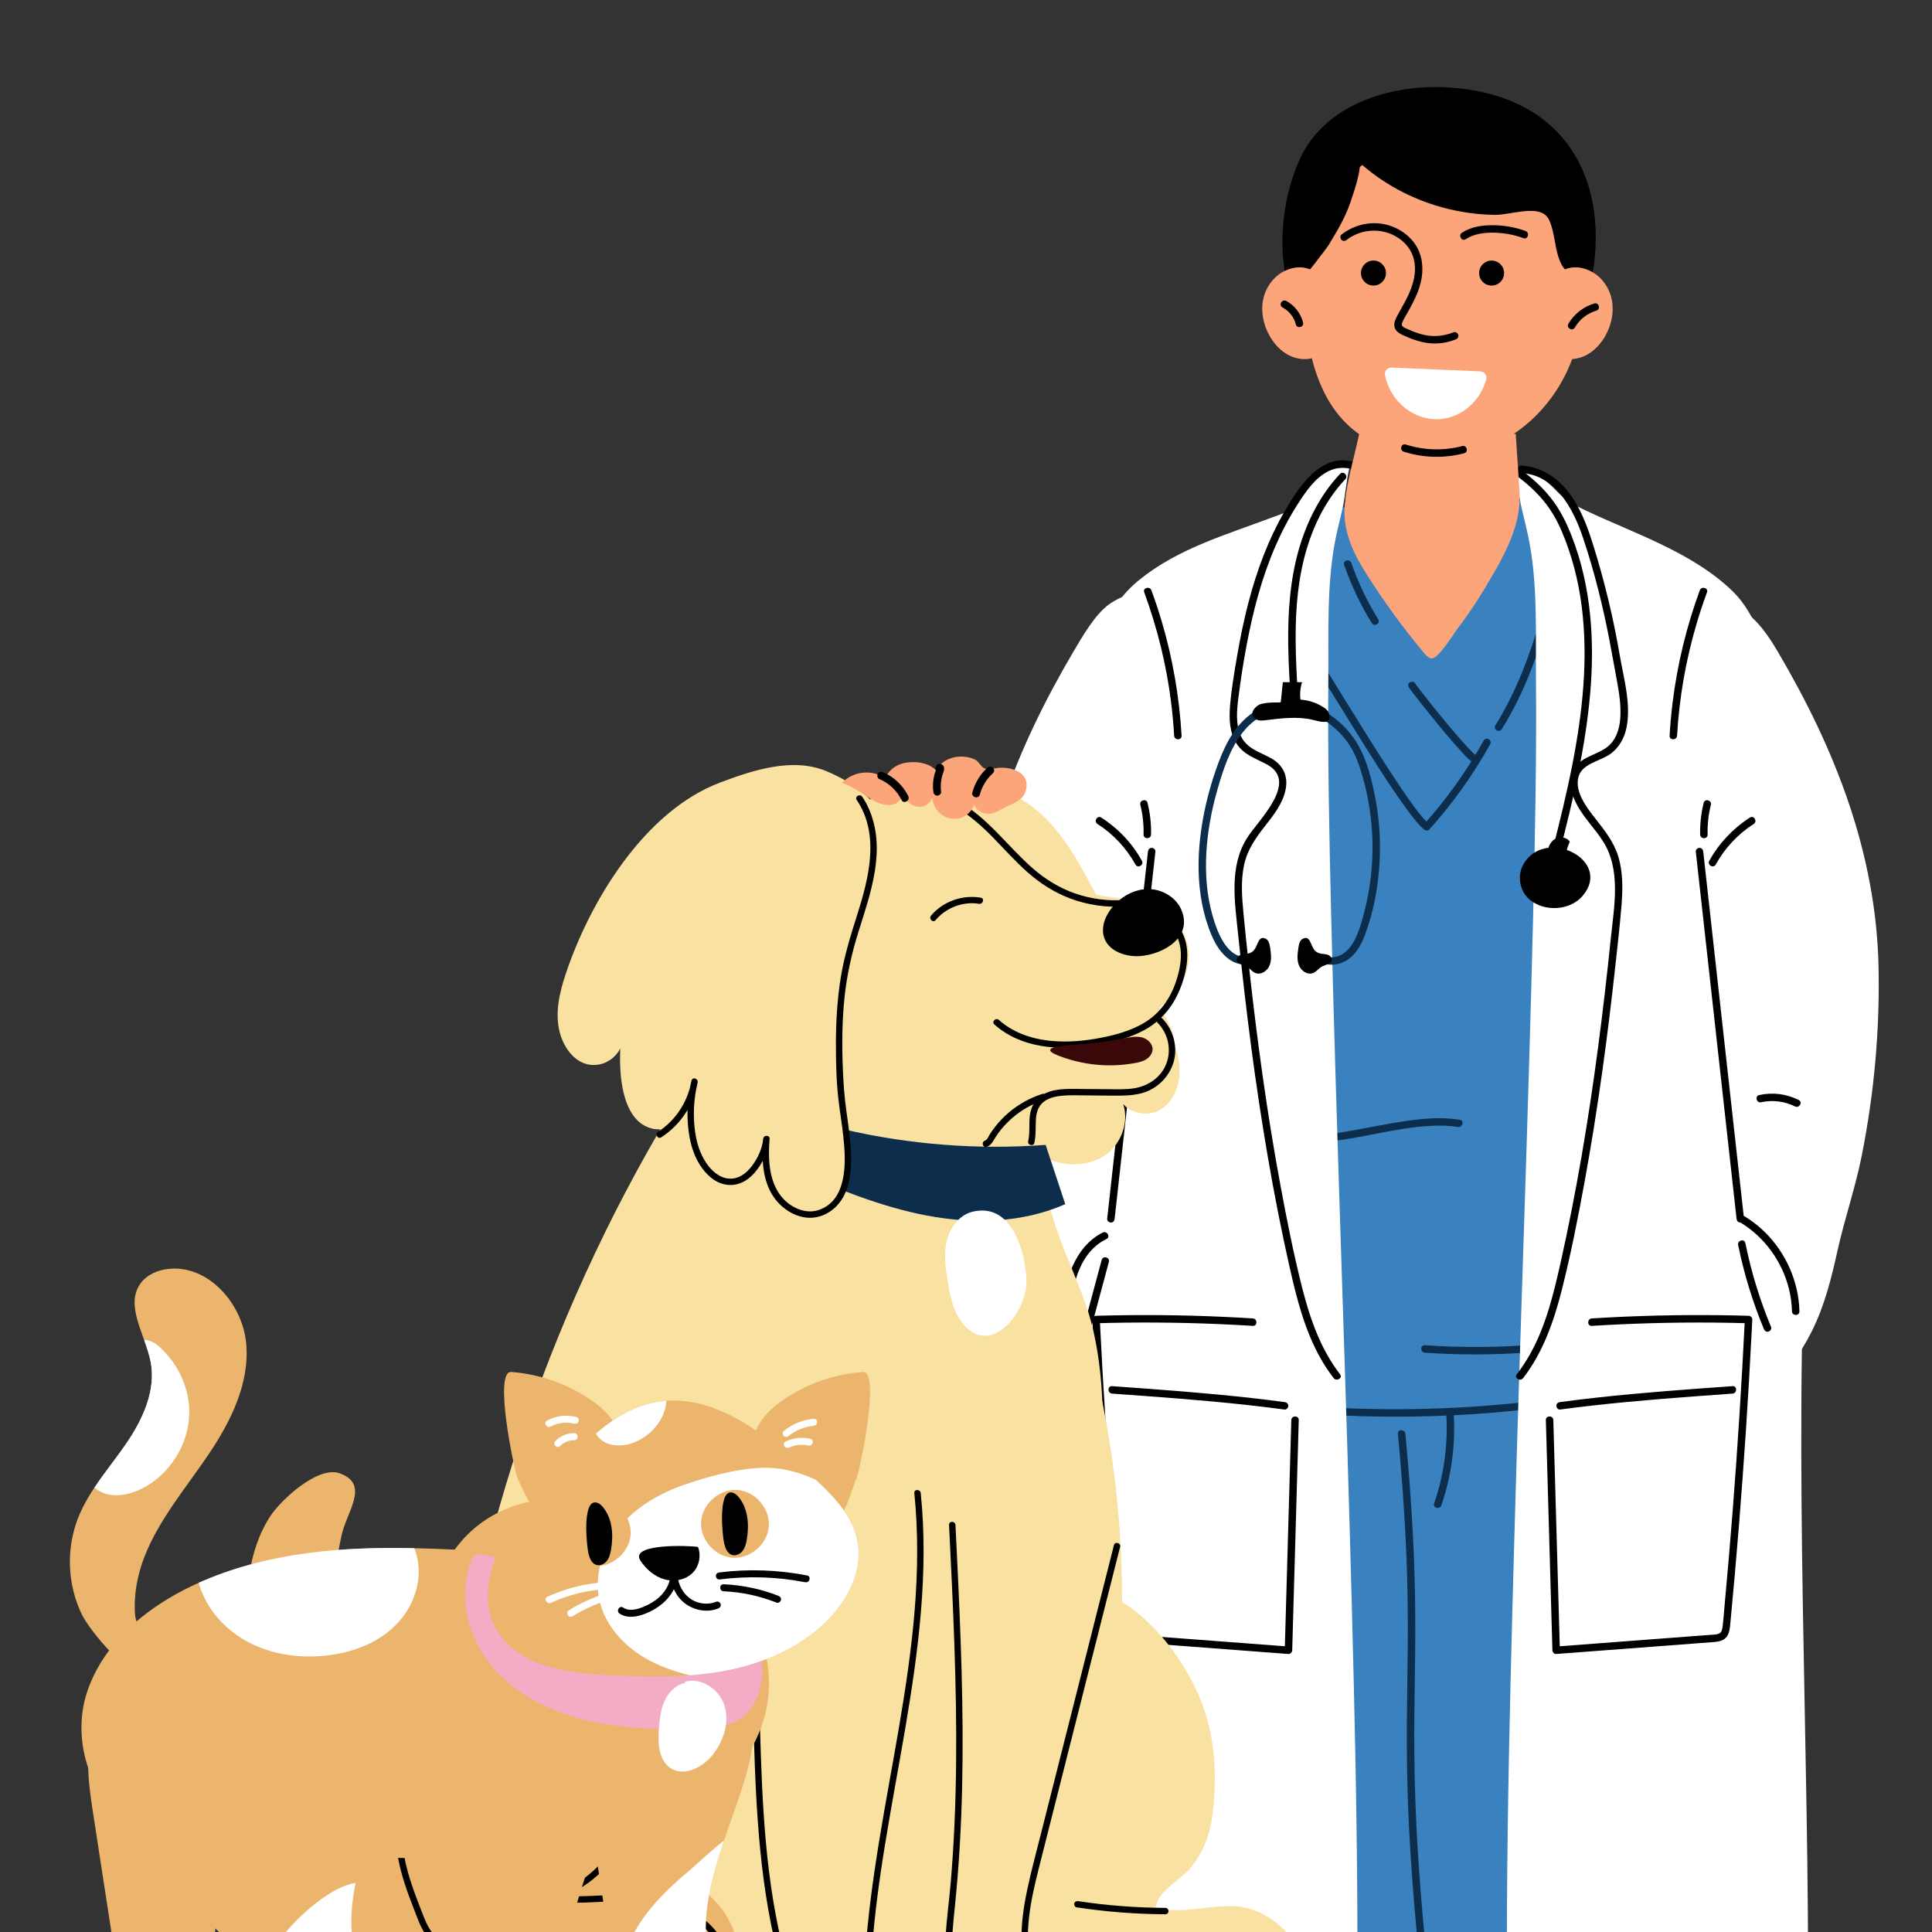<?xml version="1.0" encoding="utf-8"?>
<!-- Generator: Adobe Illustrator 16.0.0, SVG Export Plug-In . SVG Version: 6.00 Build 0)  -->
<!DOCTYPE svg PUBLIC "-//W3C//DTD SVG 1.1//EN" "http://www.w3.org/Graphics/SVG/1.1/DTD/svg11.dtd">
<svg version="1.1" id="圖層_1" xmlns="http://www.w3.org/2000/svg" xmlns:xlink="http://www.w3.org/1999/xlink" x="0px" y="0px"
	 width="300px" height="300px" viewBox="0 0 300 300" enable-background="new 0 0 300 300" xml:space="preserve">
<rect x="0" y="0" width="300" height="300" fill="#333333" stroke="none"/>
<g>
	<g>
		<defs>
			<rect id="SVGID_1_" x="1" width="300" height="300"/>
		</defs>
		<clipPath id="SVGID_2_">
			<use xlink:href="#SVGID_1_"  overflow="visible"/>
		</clipPath>
		<g clip-path="url(#SVGID_2_)">
			<g>
				<g>
					<g>
						<path fill="#FCA57A" d="M252.133,179.659c0.034-0.305,0.074-0.605,0.125-0.902c0.441-2.568,2.275-5.322,3.359-7.697
							c1.251-2.74,2.501-5.479,3.752-8.219c0.267-0.584,0.549-1.189,1.042-1.599c1.991-1.657,9.66,0.364,11.902,1.49
							c3.084,1.548,2.925,4.813,2.388,7.824c-1.301,7.298-3.254,14.484-5.797,21.447c-1.743,4.771-3.463,9.895-5.637,14.412
							c-2.732,5.675-6.139,10.565-6.414,17.117c-0.173,4.114,0.193,8.231,0.006,12.346c-0.174,3.8-0.42,7.634-1.269,11.357
							c-0.211,0.926-0.487,1.902-1.198,2.533c-0.711,0.63-1.994,0.695-2.503-0.107c0.074,0.911-0.521,1.835-1.381,2.143
							s-1.907-0.027-2.428-0.777c-0.237,1.067-1.268,1.902-2.361,1.911c-1.093,0.009-2.138-0.809-2.392-1.872
							c0.519,2.174-2.978,1.665-3.851,1.036c-1.511-1.086-2.522-2.842-2.454-4.735c0.625,0.067,1.251,0.134,1.876,0.202
							c0.346-0.811,0.13-1.784,0.138-2.645c0.038-4.047-0.177-8.1-0.873-12.092c-0.542-3.11-4.192-3.377-6.475-1.842
							c-1.842,1.239-3.098,3.19-4.877,4.517c-1.094,0.815-2.913,1.239-3.622,0.074c-0.485-0.798-0.092-1.825,0.343-2.651
							c1.542-2.926,3.409-5.194,5.872-7.319c3.145-2.714,6.973-5.594,10.529-7.724c3.433-2.056,6.074-3.176,7.793-7.194
							c2.077-4.856,3.185-9.766,3.094-14.959c-0.054-3.095,0.483-6.146,0.915-9.199C252.052,184.302,251.89,181.882,252.133,179.659
							z"/>
						<g>
							<path d="M222.292,234.867c0.086,1.348,1.292,2.329,2.611,2.364c1.492,0.041,2.749-0.985,3.639-2.079
								c0.789-0.97,1.477-1.993,2.406-2.84c0.662-0.604,1.419-1.152,2.25-1.494c0.721-0.296,1.432-0.418,2.117-0.182
								c0.253,0.088,0.551,0.299,0.776,0.542c0.294,0.318,0.505,0.725,0.654,1.129c0.239,0.651,0.349,1.335,0.484,2.013
								c0.14,0.703,0.285,1.404,0.433,2.104c0.221,1.054,0.452,2.107,0.623,3.171c0.417,2.587,0.202,5.195-0.092,7.784
								c-0.035,0.311,0.292,0.578,0.579,0.578c0.342,0,0.543-0.267,0.579-0.578c0.268-2.367,0.484-4.76,0.187-7.135
								c-0.302-2.413-0.886-4.804-1.379-7.183c-0.387-1.868-1.525-3.761-3.659-3.708c-1.879,0.047-3.611,1.328-4.869,2.621
								c-1.056,1.087-1.773,2.545-2.997,3.46c-0.55,0.411-1.284,0.758-1.987,0.607c-0.567-0.122-1.157-0.556-1.197-1.176
								C223.403,234.127,222.245,234.122,222.292,234.867L222.292,234.867z"/>
						</g>
						<g>
							<path d="M238.615,252.565c1.472,1.618,4.314,1.357,5.218-0.71c0.373-0.852,0.436-1.791,0.494-2.708
								c0.06-0.942,0.17-1.878,0.193-2.823c0.034-1.37-0.009-2.749-0.176-4.109c-0.038-0.31-0.239-0.579-0.579-0.579
								c-0.283,0-0.617,0.267-0.579,0.579c0.242,1.974,0.265,4.006,0.055,5.983c-0.13,1.235,0.103,3.237-1.143,3.994
								c-0.876,0.531-1.992,0.295-2.665-0.445C238.932,251.193,238.115,252.014,238.615,252.565L238.615,252.565z"/>
						</g>
						<g>
							<path d="M251.714,195.863c0.309-3.922,0.617-7.845,0.926-11.768c0.279-3.549,0.343-7.355,1.964-10.607
								c0.764-1.533,1.849-2.904,3.32-3.809c0.634-0.39,0.053-1.392-0.584-1c-2.921,1.796-4.443,5.06-5.088,8.317
								c-0.38,1.922-0.517,3.882-0.671,5.832c-0.16,2.036-0.32,4.072-0.48,6.107c-0.182,2.31-0.363,4.618-0.544,6.927
								C250.498,196.606,251.656,196.602,251.714,195.863L251.714,195.863z"/>
						</g>
					</g>
					<g>
						<path d="M230.49,227.591c-0.312-0.45-0.623-0.9-0.935-1.35c-0.178-0.257-0.507-0.375-0.792-0.208
							c-0.254,0.148-0.386,0.534-0.208,0.792c0.312,0.45,0.623,0.9,0.935,1.35c0.178,0.256,0.507,0.374,0.792,0.208
							C230.536,228.234,230.669,227.849,230.49,227.591L230.49,227.591z"/>
					</g>
				</g>
				<g>
					<path d="M248.022,243.014c0.273,1.579,0.21,3.197,0.02,4.781c-0.094,0.787-0.227,1.57-0.365,2.35
						c-0.065,0.364-0.125,0.729-0.2,1.091c-0.048,0.231-0.082,0.497-0.312,0.607c-0.671,0.324-0.084,1.322,0.584,1
						c0.696-0.336,0.816-1.141,0.94-1.822c0.169-0.927,0.33-1.856,0.455-2.791c0.245-1.841,0.313-3.688-0.006-5.525
						C249.011,241.973,247.895,242.284,248.022,243.014L248.022,243.014z"/>
				</g>
				<g>
					<path d="M252.037,242.535c0.034,2.493-0.168,4.98-0.619,7.432c-0.134,0.728,0.981,1.041,1.117,0.308
						c0.469-2.553,0.696-5.144,0.66-7.74C253.185,241.791,252.027,241.789,252.037,242.535L252.037,242.535z"/>
				</g>
			</g>
			<g>
				<g>
					<path fill="#FCA57A" d="M183.186,194.325c-0.077-2.736-1.268-5.447-1.771-8.121c-1.87-9.934-1.326-18.187-10.009-25.32
						c-1.438-1.182-3.121-2.248-4.981-2.276c-7.22-0.111-5.505,12.016-5.217,16.17c0.395,5.693,1.542,11.36,3.745,16.639
						c1.956,4.688,3.906,9.729,6.282,14.143c2.985,5.546,6.609,10.277,7.18,16.81c0.421,4.824,0.104,9.645,0.798,14.473
						c0.171,1.188,0.397,2.414,1.081,3.401c0.683,0.987,1.945,1.672,3.096,1.329c-0.045,1.241-0.331,2.235,0.396,3.366
						c0.407,0.634,0.961,1.158,1.509,1.674c0.659,0.621,1.494,1.29,2.368,1.055c0.258,1.268,1.106,2.346,2.239,2.956
						c0.997,0.536,3.743,1.132,3.412-0.922c0.654,2.396,1.985,4.603,3.799,6.299c0.273,0.255,0.569,0.506,0.926,0.619
						c0.357,0.112,0.793,0.055,1.035-0.231c0.232-0.274,0.231-0.671,0.204-1.03c-0.174-2.266-1.419-4.122-1.628-6.348
						c-0.189-2.022-0.361-4.045-0.472-6.073c-0.22-4.041-0.188-8.1,0.326-12.119c0.401-3.131,4.036-3.563,6.385-2.133
						c1.896,1.154,3.239,3.047,5.076,4.292c1.129,0.766,2.966,1.106,3.622-0.09c0.449-0.819,0.009-1.827-0.462-2.633
						c-1.672-2.853-3.64-5.034-6.196-7.046c-3.264-2.57-7.218-5.273-10.866-7.241c-3.522-1.899-6.212-2.898-8.11-6.835
						C184.657,204.373,183.329,199.519,183.186,194.325z"/>
					<g>
						<path d="M204.245,229.332c-0.648-0.781-1.389-1.566-2.334-1.979c-0.919-0.401-1.966-0.344-2.774,0.277
							c-1.573,1.208-1.667,3.623-1.881,5.416c-0.306,2.563-0.464,5.143-0.473,7.724c-0.004,1.236,0.045,2.47,0.078,3.705
							c0.031,1.174,0.047,2.352,0.184,3.52c0.148,1.274,0.475,2.468,0.946,3.659c0.485,1.227,1.027,2.433,1.32,3.725
							c0.165,0.727,1.281,0.419,1.116-0.308c-0.475-2.095-1.627-3.966-2.063-6.073c-0.213-1.03-0.271-2.087-0.307-3.136
							c-0.038-1.083-0.072-2.167-0.098-3.25c-0.058-2.408,0.014-4.819,0.215-7.22c0.099-1.173,0.226-2.344,0.389-3.51
							c0.114-0.812,0.233-1.659,0.585-2.408c0.337-0.718,0.937-1.342,1.797-1.22c1.038,0.146,1.855,1.14,2.482,1.894
							C203.903,230.724,204.718,229.901,204.245,229.332L204.245,229.332z"/>
					</g>
					<g>
						<path d="M193.944,250.256c-0.878-3.191-1.289-6.502-1.034-9.813c0.057-0.743-1.101-0.74-1.158,0
							c-0.261,3.405,0.172,6.838,1.075,10.121C193.024,251.282,194.142,250.977,193.944,250.256L193.944,250.256z"/>
					</g>
					<g>
						<path d="M188.162,247.027c-0.435-2.342-0.607-4.665-0.541-7.047c0.021-0.745-1.138-0.745-1.158,0
							c-0.069,2.485,0.129,4.911,0.583,7.355C187.181,248.067,188.297,247.757,188.162,247.027L188.162,247.027z"/>
					</g>
					<g>
						<path d="M183.967,241.572c-0.139-1.568-0.327-3.108-0.09-4.678c0.046-0.309-0.078-0.622-0.404-0.712
							c-0.274-0.075-0.665,0.093-0.712,0.404c-0.125,0.833-0.195,1.665-0.16,2.508c0.034,0.828,0.136,1.653,0.209,2.479
							C182.875,242.309,184.033,242.316,183.967,241.572L183.967,241.572z"/>
					</g>
					<g>
						<path d="M183.457,194.473c-0.51-4.103-1.02-8.205-1.529-12.308c-0.452-3.635-0.774-7.462-2.653-10.697
							c-0.918-1.58-2.19-2.967-3.798-3.858c-0.652-0.361-1.237,0.638-0.584,1c2.882,1.597,4.318,4.749,5.012,7.834
							c0.402,1.787,0.604,3.61,0.829,5.426c0.246,1.977,0.492,3.954,0.737,5.931c0.276,2.224,0.553,4.449,0.829,6.673
							c0.039,0.311,0.238,0.579,0.579,0.579C183.161,195.052,183.496,194.785,183.457,194.473L183.457,194.473z"/>
					</g>
				</g>
				<g>
					<path d="M184.649,206.799c2.005,2.829,4.385,5.375,7.099,7.535c2.286,1.818,4.754,3.384,7.225,4.937
						c4.784,3.006,9.886,6.105,12.926,11.031c0.356,0.577,1.103,1.588,0.667,2.283c-0.314,0.5-1.089,0.431-1.583,0.326
						c-0.807-0.172-1.566-0.572-2.282-0.968c-0.85-0.471-1.652-1.02-2.396-1.643c-0.567-0.476-1.391,0.34-0.819,0.818
						c1.363,1.142,2.93,2.161,4.618,2.748c1.261,0.439,3.059,0.45,3.617-1.027c0.326-0.864-0.059-1.8-0.484-2.554
						c-0.357-0.634-0.759-1.245-1.188-1.833c-0.9-1.232-1.923-2.367-3.038-3.407c-4.497-4.196-10.118-6.885-15.061-10.481
						c-3.193-2.324-6.016-5.125-8.301-8.35C185.221,205.612,184.217,206.189,184.649,206.799L184.649,206.799z"/>
				</g>
				<g>
					<path d="M205.994,225.135c-0.268,0.279-0.535,0.559-0.803,0.839c-0.209,0.219-0.233,0.604,0,0.818
						c0.227,0.208,0.595,0.234,0.819,0c0.268-0.28,0.535-0.56,0.803-0.839c0.209-0.219,0.234-0.604,0-0.818
						C206.585,224.927,206.217,224.901,205.994,225.135L205.994,225.135z"/>
				</g>
			</g>
			<path fill="#3981BF" d="M272.759,272.992c-1.49-18.098-3.693-36.147-6.969-54.013c-2.814-15.354-7.294-25.444-24.816-26.201
				c-9.824-0.424-19.583-1.782-29.419-2.029c-7.49-0.188-15.646-0.066-22.995,1.438c-8.537,1.748-9.894,6.04-11.49,14.237
				c-4.243,21.78-4.417,44.641-5.975,66.353c-2.624,36.567,0.412,72.719-0.252,109.235c-0.341,18.361-1.692,36.844-1.493,55.273
				c5.027-2.649,10.041-5.329,15.084-7.95c5.016-2.606,6.874-1.679,12.297-1.679c7.421,1.334,16.112,4.824,21.206,10.645
				c-0.978-0.945,1.853-128.92,2.258-144.824c2.398,29.395,8.27,115.262,12.512,144.448c11.489-11.003,28.313-4.185,41.161-0.473
				C273.375,437.308,275.042,300.714,272.759,272.992z"/>
			<path fill="#3981BF" d="M260.127,137.757c-0.097,1.36-0.178,2.721-0.238,4.084c-0.466,10.566-0.652,21.145-0.559,31.721
				c0.091,10.355,1.344,19.954,4.481,29.887c1.914,6.758,1.931,7.822-4.579,10.237c-6.945,2.577-14.19,4.417-21.498,5.604
				c-19.146,3.11-46.795,0.873-65.128-6.068c0.13-11.876,3.681-30.378,3.271-42.229c-0.422-12.191-1.422-17.629-0.111-29.757
				c0.729-6.741,0.23-13.696,0.514-20.488c0.292-6.988,0.833-13.968,1.762-20.901c0.46-3.429,1.038-6.986,3.02-9.822
				c2.671-3.822,7.382-5.623,11.92-6.695c9.79-2.313,19.252-6.829,29.439-6.47c4.296,0.151,9.159-0.192,13.281,0.94
				c5.625,1.547,11.167,3.838,16.603,5.944c4.186,1.622,8.742,3.71,10.458,7.858c1.054,2.546,0.818,5.418,0.564,8.163
				C263.326,112.496,261.029,125.078,260.127,137.757z"/>
			<path fill="#3981BF" d="M216.137,126.071c-1.338,1.08-3.031,2.197-4.652,1.622c-1.411-0.501-2.093-2.063-2.6-3.473
				c-2.85-7.92-5.094-16.058-6.706-24.318c-0.615-3.151-1.031-6.773-0.246-9.936c0.665-2.676,3.13-5.337,5.125-7.174
				c-0.031,0.028,0.827,2.976,0.941,3.301c0.615,1.745,1.369,3.441,2.256,5.065c3.139,5.749,6.406,12.085,10.467,17.207
				c2.628-4.489,5.938-8.302,8.064-13.194c2.408-5.538,3.959-11.429,5.339-17.293c0.167-0.699,5.304,2.815,5.675,3.343
				c1.029,1.462,0.966,2.713,1.24,4.425C243.75,102.6,228.161,116.369,216.137,126.071z"/>
			<g>
				<path fill="#0C2E4C" d="M198.687,82.5c-1.077,5.09,0.106,10.405,2.412,14.992c0.656,1.305,1.414,2.556,2.259,3.746
					c0.428,0.603,1.433,0.025,1-0.584c-2.841-3.999-4.793-8.824-4.916-13.769c-0.034-1.37,0.078-2.736,0.362-4.077
					C199.957,82.082,198.841,81.771,198.687,82.5L198.687,82.5z"/>
			</g>
			<g>
				<path fill="#0C2E4C" d="M241.861,81.553c-0.01,1.03-0.151,2.066-0.289,3.085c-0.22,1.64-0.555,3.536-0.908,5.253
					c-1.012,4.928-2.408,9.796-4.296,14.462c-1.162,2.869-2.533,5.66-4.17,8.29c-0.395,0.634,0.606,1.216,1,0.584
					c2.922-4.694,5.008-9.891,6.601-15.172c1.254-4.159,2.223-8.42,2.835-12.722c0.178-1.247,0.371-2.518,0.384-3.78
					C243.027,80.808,241.869,80.807,241.861,81.553L241.861,81.553z"/>
			</g>
			<path fill="#3981BF" d="M251.206,117.905c0.257-6.431,0.815-12.855,1.842-19.211c0.678-4.199,0.487-13.91,6.565-10.668
				c5.137,2.741,8.399,8.77,10.987,13.72c3.498,6.691,6.702,13.536,9.599,20.51c1.344,3.236,3.8,8.285,2.183,11.727
				c-0.831,1.769-2.299,3.144-3.732,4.473c-6.612,6.129-13.709,12.514-22.557,14.253c-0.903,0.177-1.884,0.294-2.709-0.116
				c-1.605-0.799-1.26-4.153-1.387-5.593c-0.249-2.826-0.66-5.58-0.758-8.477C251.005,131.653,250.932,124.774,251.206,117.905z"/>
			<g>
				<path fill="#0C2E4C" d="M259.955,88.903c-3.104,1.5-4.853,4.592-5.76,7.798c-1.057,3.733-1.152,7.678-1.336,11.527
					c-0.47,9.805-0.479,19.631-0.028,29.437c0.255,5.547,0.659,11.086,1.207,16.611c0.031,0.311,0.244,0.579,0.579,0.579
					c0.289,0,0.61-0.266,0.579-0.579c-0.958-9.669-1.472-19.382-1.532-29.099c-0.029-4.809,0.051-9.618,0.243-14.423
					c0.094-2.364,0.204-4.729,0.364-7.09c0.114-1.689,0.3-3.375,0.646-5.033c0.729-3.494,2.235-7.09,5.624-8.729
					C261.209,89.579,260.623,88.58,259.955,88.903L259.955,88.903z"/>
			</g>
			<path fill="#1755A6" d="M282.125,132.979c0.903-5.526-7.105-1.816-9.298-0.527c-5.356,3.15-13.163,7.466-16.213,13.118
				c-0.568,1.052-0.77,2.377-0.224,3.44c2.303,4.48,11.179-2.692,13.385-4.345c2.517-1.886,4.955-3.878,7.306-5.968
				C278.782,137.185,281.742,135.322,282.125,132.979z"/>
			<path fill="#3981BF" d="M175.536,152.875c0.866,0.313,1.817,0.576,2.695,0.296c1.708-0.547,1.875-3.914,2.219-5.318
				c0.674-2.756,1.498-5.416,2.034-8.264c1.271-6.755,2.386-13.543,3.156-20.375c0.721-6.396,1.142-12.831,1.091-19.269
				c-0.034-4.253,1.626-13.823-4.873-11.539c-7.29,2.563-12.153,10.552-15.896,16.845c-3.791,6.375-6.597,13.375-9.382,20.233
				c-1.228,3.025-2.785,7.888-1.363,11.08c1.842,4.133,5.891,6.313,9.028,9.279C167.472,148.895,171.304,151.349,175.536,152.875z"
				/>
			<path fill="#1755A6" d="M156.913,131.525c0.352-0.701,0.882-1.299,1.574-1.668c4.787-2.555,14.846,11.355,17.395,14.521
				c0.611,0.759,1.235,1.542,1.538,2.468c0.303,0.927,0.221,2.045-0.458,2.746c-0.521,0.538-1.31,0.746-2.057,0.723
				c-4.626-0.149-8.646-4.374-11.674-7.462c-2.414-2.461-6.77-5.334-6.826-9.086C156.394,132.998,156.568,132.212,156.913,131.525z"
				/>
			<g>
				<path fill="#0C2E4C" d="M205.678,177.314c5.521-0.475,10.869-2.184,16.412-2.487c1.43-0.078,2.878-0.067,4.293,0.169
					c0.729,0.122,1.042-0.993,0.308-1.116c-2.682-0.449-5.411-0.225-8.088,0.145c-2.864,0.396-5.693,1.004-8.538,1.511
					c-1.455,0.259-2.915,0.495-4.388,0.621C204.941,176.22,204.935,177.378,205.678,177.314L205.678,177.314z"/>
			</g>
			<g>
				<path fill="#0C2E4C" d="M184.709,88.651c2.831,4.511,2.775,10.067,2.369,15.194c-0.288,3.624-0.776,7.229-1.308,10.824
					c-0.639,4.322-1.353,8.633-2.095,12.938c-0.759,4.398-1.552,8.79-2.369,13.177c-0.676,3.631-1.368,7.259-2.082,10.882
					c-0.069,0.351-0.138,0.702-0.208,1.052c-0.145,0.728,0.971,1.04,1.116,0.308c0.698-3.52,1.374-7.043,2.034-10.57
					c0.821-4.38,1.619-8.765,2.383-13.154c0.764-4.385,1.499-8.775,2.164-13.176c0.537-3.551,1.05-7.112,1.383-10.689
					c0.485-5.204,0.788-10.767-1.451-15.639c-0.274-0.597-0.589-1.173-0.938-1.73C185.314,87.437,184.312,88.017,184.709,88.651
					L184.709,88.651z"/>
			</g>
			<path fill="#FCA57A" d="M160.615,164.45c0.025,0.12,0.051,0.241,0.077,0.361c0.404,1.894,0.855,3.821,1.882,5.463
				c1.986,3.177,6.833,3.696,10.305,3.619c0.935-0.021,1.976-0.21,2.525-0.966c0.396-0.545,0.442-1.261,0.474-1.934
				c0.215-4.566,0.418-9.134,0.645-13.699c0.177-3.572,1.789-6.583,1.507-10.261c-0.383-5.007-5.333-13.721-10.473-15.232
				c-1.353-0.397-2.301-1.569-3.335-2.527c-1.034-0.958-2.486-1.779-3.799-1.267c-1.499,0.585-1.893,2.49-2.027,4.094
				C157.472,143.188,158.326,153.596,160.615,164.45z"/>
			<path fill="#FCA57A" d="M276.852,160.035c-0.693,3.77-1.229,7.641-4.471,10.145c-4.116,3.179-11.88,1.566-13.42-3.718
				c-0.419-1.439-0.46-2.957-0.499-4.455c-0.153-5.999,0.062-12.146-0.753-18.086c-0.235-1.713-1-2.67-0.272-4.332
				c1.57-3.582,9.168-6.574,12.494-8.08c0.482-0.218,9.285-2.877,9.304-2.121c0.017,0.615,0.033,1.24,0.048,1.873
				C279.5,140.448,279.484,151.414,276.852,160.035z"/>
			<path fill="#3981BF" d="M279.185,131.301c0.549-0.14,1.083-0.216,1.575-0.179c0.814,0.062,1.649,0.681,1.647,1.498
				c0-0.958,0.28-1.803,0.146-2.752c-0.124-0.873-0.433-1.765-0.744-2.586c-0.503-1.331-1.279-3.197-2.714-3.769
				c-1.798-0.715-3.836-0.196-5.651,0.478c-5.475,2.032-10.761,6.559-14.431,11.081c-1.431,1.763-3.357,4.625-3.817,6.879
				c-0.153,0.753-0.004,1.416,0.162,2.134c0.043,0.19,0.631,1.84,0.644,1.825c3.373-4.08,7.59-7.417,12.215-9.97
				c2.348-1.296,4.804-2.394,7.331-3.292C276.597,132.273,277.927,131.622,279.185,131.301z"/>
			<g>
				<path fill="#0C2E4C" d="M204.379,103.764c0.78,1.111,1.479,2.284,2.196,3.438c1.19,1.916,2.373,3.838,3.564,5.754
					c2.566,4.126,5.127,8.276,7.961,12.225c0.57,0.795,1.153,1.583,1.779,2.335c0.414,0.497,0.846,0.989,1.372,1.372
					c0.196,0.142,0.543,0.086,0.702-0.091c3.624-4.045,6.797-8.486,9.439-13.23c0.363-0.652-0.636-1.236-1-0.584
					c-2.596,4.66-5.699,9.023-9.258,12.997c0.234-0.03,0.468-0.061,0.702-0.091c-0.105-0.077,0.109,0.1-0.025-0.02
					c-0.035-0.031-0.073-0.062-0.108-0.093c-0.098-0.087-0.192-0.179-0.284-0.271c-0.209-0.213-0.408-0.437-0.601-0.665
					c-0.551-0.649-0.927-1.154-1.436-1.853c-1.315-1.804-2.548-3.668-3.764-5.54c-2.632-4.051-5.155-8.17-7.7-12.276
					c-0.83-1.337-1.635-2.702-2.539-3.991C204.955,102.574,203.95,103.152,204.379,103.764L204.379,103.764z"/>
			</g>
			<g>
				<path fill="#0C2E4C" d="M218.753,106.708c0.367,0.565,0.803,1.092,1.215,1.624c0.717,0.924,1.446,1.838,2.182,2.748
					c1.601,1.979,3.217,3.961,4.959,5.819c0.524,0.559,1.099,1.268,1.823,1.571c0.289,0.121,0.637-0.13,0.712-0.404
					c0.092-0.333-0.115-0.591-0.404-0.712c0.232,0.097-0.037-0.043-0.104-0.09c-0.091-0.063,0.112,0.093,0.023,0.018
					c-0.025-0.021-0.051-0.042-0.076-0.063c-0.065-0.058-0.131-0.114-0.195-0.172c-0.292-0.267-0.567-0.551-0.839-0.837
					c-0.788-0.832-1.539-1.698-2.281-2.57c-1.616-1.896-3.189-3.832-4.723-5.795c-0.411-0.525-0.881-1.088-1.292-1.719
					C219.349,105.5,218.346,106.08,218.753,106.708L218.753,106.708z"/>
			</g>
			<g>
				<path fill="#0C2E4C" d="M208.716,87.723c1.102,3.158,2.54,6.191,4.3,9.036c0.391,0.632,1.393,0.052,1-0.584
					c-1.707-2.761-3.113-5.694-4.183-8.759C209.589,86.716,208.47,87.017,208.716,87.723L208.716,87.723z"/>
			</g>
			<g>
				<path fill="#0C2E4C" d="M177.554,215.52c5.356,1.319,10.79,2.296,16.259,3.008c5.688,0.74,11.414,1.185,17.146,1.363
					c5.83,0.182,11.668,0.088,17.489-0.286c5.69-0.366,11.366-0.999,16.992-1.935c5.343-0.889,10.645-2.054,15.844-3.577
					c0.629-0.184,1.255-0.374,1.881-0.568c0.709-0.221,0.407-1.338-0.308-1.117c-5.106,1.588-10.32,2.82-15.582,3.773
					c-5.555,1.005-11.165,1.697-16.793,2.123c-5.764,0.436-11.548,0.594-17.328,0.484c-5.729-0.11-11.456-0.484-17.148-1.148
					c-5.438-0.634-10.848-1.54-16.183-2.769c-0.655-0.151-1.309-0.308-1.961-0.468C177.138,214.225,176.83,215.341,177.554,215.52
					L177.554,215.52z"/>
			</g>
			<g>
				<path fill="#0C2E4C" d="M221.244,210.044c5.419,0.375,10.863,0.361,16.28-0.05c2.687-0.204,5.365-0.506,8.031-0.9
					c2.38-0.352,4.774-0.737,7.09-1.405c2.465-0.711,4.827-1.779,6.789-3.457c0.567-0.485-0.255-1.301-0.819-0.819
					c-3.462,2.96-8.209,3.768-12.57,4.444c-5.243,0.813-10.547,1.24-15.853,1.295c-2.985,0.031-5.971-0.06-8.948-0.266
					C220.5,208.835,220.503,209.993,221.244,210.044L221.244,210.044z"/>
			</g>
			<g>
				<path d="M209.791,78.194c2.519-2.574,5.627-4.512,9.179-5.249c3.192-0.663,6.504-0.295,9.579,0.725
					c1.834,0.608,3.578,1.45,5.232,2.443c0.641,0.384,1.224-0.617,0.584-1c-3.078-1.846-6.489-3.17-10.072-3.554
					c-3.468-0.371-6.98,0.261-10.081,1.863c-1.954,1.01-3.706,2.385-5.241,3.953C208.451,77.908,209.269,78.728,209.791,78.194
					L209.791,78.194z"/>
			</g>
			<g>
				<path fill="#0C2E4C" d="M246.425,218.872c0.472,6.173,4.743,11.673,10.404,14.048c1.607,0.675,3.309,1.075,5.049,1.182
					c0.744,0.045,0.741-1.113,0-1.158c-5.722-0.351-10.849-4.313-13.14-9.487c-0.639-1.443-1.035-3.011-1.155-4.584
					C247.526,218.133,246.368,218.127,246.425,218.872L246.425,218.872z"/>
			</g>
			<g>
				<path fill="#0C2E4C" d="M253.988,138.166c2.382-2.91,5.04-5.59,7.935-7.989c1.426-1.182,2.91-2.292,4.445-3.329
					c1.556-1.052,3.171-2.145,4.902-2.888c2.081-0.893,4.366-0.928,6.592-0.957c0.744-0.009,0.747-1.167,0-1.158
					c-2.058,0.026-4.176,0.058-6.149,0.714c-1.857,0.619-3.545,1.722-5.174,2.786c-3.223,2.106-6.244,4.53-8.997,7.221
					c-1.545,1.511-3.003,3.108-4.372,4.78c-0.2,0.244-0.234,0.579,0,0.819C253.371,138.373,253.79,138.407,253.988,138.166
					L253.988,138.166z"/>
			</g>
			<g>
				<path fill="#0C2E4C" d="M160.309,118.489c-0.111-0.014,0.058,0.009,0.091,0.015c0.064,0.011,0.13,0.023,0.194,0.036
					c0.154,0.031,0.308,0.069,0.459,0.111c0.31,0.086,0.613,0.191,0.912,0.309c0.617,0.242,1.281,0.585,1.888,0.93
					c1.522,0.864,2.957,1.886,4.34,2.956c3.016,2.331,5.834,4.917,8.588,7.549c1.156,1.104,2.296,2.225,3.442,3.34
					c0.534,0.52,1.354-0.298,0.819-0.819c-2.36-2.294-4.711-4.595-7.162-6.793c-2.839-2.546-5.798-5.085-9.093-7.029
					c-1.379-0.814-2.873-1.562-4.479-1.761c-0.311-0.039-0.579,0.293-0.579,0.579C159.73,118.255,159.998,118.45,160.309,118.489
					L160.309,118.489z"/>
			</g>
			<g>
				<path fill="#0C2E4C" d="M217.069,222.633c0.586,6.26,1.056,12.532,1.313,18.814c0.188,4.616,0.25,9.236,0.218,13.856
					c-0.028,4.056-0.118,8.111-0.144,12.167c-0.03,4.648,0.036,9.295,0.229,13.939c0.263,6.338,0.739,12.665,1.333,18.979
					c0.088,0.939,0.18,1.878,0.273,2.817c0.073,0.735,1.231,0.742,1.158,0c-0.655-6.596-1.197-13.205-1.517-19.827
					c-0.232-4.79-0.335-9.584-0.324-14.379c0.009-4.066,0.097-8.132,0.137-12.198c0.045-4.493,0.018-8.985-0.135-13.477
					c-0.205-6.019-0.613-12.029-1.141-18.027c-0.078-0.89-0.159-1.779-0.242-2.667C218.158,221.897,217,221.89,217.069,222.633
					L217.069,222.633z"/>
			</g>
			<g>
				<path fill="#0C2E4C" d="M180.298,206.937c3.98,1.286,8.203,1.789,12.374,1.468c0.738-0.057,0.744-1.214,0-1.157
					c-4.079,0.313-8.173-0.169-12.066-1.427C179.895,205.591,179.591,206.708,180.298,206.937L180.298,206.937z"/>
			</g>
			<g>
				<path fill="#0C2E4C" d="M191.462,218.978c-1.465,4.573-4.494,8.624-8.443,11.354c-1.12,0.774-2.309,1.44-3.551,1.996
					c-0.285,0.127-0.354,0.544-0.208,0.792c0.173,0.293,0.504,0.336,0.792,0.208c4.592-2.054,8.453-5.686,10.849-10.104
					c0.681-1.255,1.242-2.577,1.678-3.938C192.806,218.575,191.688,218.27,191.462,218.978L191.462,218.978z"/>
			</g>
			<g>
				<path fill="#0C2E4C" d="M224.587,219.728c0.262,4.655-0.381,9.313-1.892,13.724c-0.242,0.706,0.876,1.01,1.117,0.308
					c1.541-4.497,2.2-9.285,1.933-14.031C225.704,218.987,224.546,218.982,224.587,219.728L224.587,219.728z"/>
			</g>
			<path fill="#3981BF" d="M170.521,127.433c-3.697-3.485-11.459-4.489-13.523,1.452c5.054,0.994,9.62,3.862,13.206,7.561
				s6.251,8.2,8.406,12.878c-0.284-0.617,0.181-2.434,0.161-3.179c-0.031-1.092-0.11-2.161-0.488-3.19
				c-0.61-1.665-1.108-3.302-1.636-5.015C175.449,134.053,173.509,130.25,170.521,127.433z"/>
			<g>
				<path d="M269.667,170.694c0.61-0.115,1.21,0.025,1.733,0.351c0.634,0.395,1.216-0.606,0.584-1
					c-0.795-0.496-1.71-0.64-2.625-0.468C268.628,169.715,268.938,170.831,269.667,170.694L269.667,170.694z"/>
			</g>
			<g>
				<path d="M163.53,169.78c0.436,0,0.871,0,1.307,0c0.745,0,0.746-1.158,0-1.158c-0.436,0-0.871,0-1.307,0
					C162.786,168.623,162.784,169.78,163.53,169.78L163.53,169.78z"/>
			</g>
			<g>
				<path fill="#FFFFFF" d="M208.421,79.17c-0.328,1.434-0.699,2.861-0.982,4.227c-1.478,7.134-1.115,14.949-1.177,22.186
					c-0.103,12.167,0.146,24.338,0.439,36.502c0.768,31.912,2,63.811,2.891,95.72c0.859,30.739,1.671,61.536,0.85,92.286
					c-14.123,0.633-32.052-1.196-46.174-0.563c-1.091-43.714,1.625-84.966,0.535-128.68c-0.622-24.933-1.242-49.967,1.496-74.815
					c0.738-6.702,1.356-13.431,2.89-20.011c1.448-6.21,2.417-11.642,7.617-15.895c6.132-5.016,13.698-7.108,20.978-9.875
					c1.729-0.657,2.61-0.701,3.289-2.564c1.229-3.374,4.94-5.655,8.505-5.228C209.011,74.721,208.938,76.91,208.421,79.17z"/>
				<g>
					<g>
						<path d="M210.36,71.773c-5.127-1.581-8.545,3.628-10.752,7.392c-2.627,4.48-4.446,9.402-5.755,14.416
							c-0.716,2.743-1.284,5.524-1.761,8.318c-0.437,2.559-0.879,5.148-1.092,7.737c-0.161,1.964-0.084,4.132,1.02,5.84
							c1.141,1.765,2.997,2.286,4.74,3.243c4.975,2.73-1.391,8.647-3.135,11.432c-2.808,4.482-1.876,9.994-1.367,14.961
							c1.186,11.562,2.639,23.103,4.612,34.559c0.986,5.723,2.102,11.423,3.378,17.088c1.096,4.859,2.341,9.786,4.805,14.159
							c0.603,1.071,1.282,2.093,2.033,3.066c0.449,0.581,1.455,0.005,1-0.584c-3.039-3.935-4.674-8.659-5.885-13.427
							c-1.339-5.275-2.396-10.633-3.387-15.982c-2.066-11.146-3.602-22.385-4.842-33.651c-0.311-2.82-0.61-5.642-0.88-8.467
							c-0.239-2.492-0.442-5.066,0.083-7.537c0.503-2.366,1.798-4.216,3.266-6.083c1.318-1.676,2.714-3.44,3.173-5.575
							c0.472-2.198-0.405-3.958-2.35-5.002c-1.762-0.946-3.708-1.459-4.602-3.44c-0.813-1.8-0.607-3.931-0.371-5.833
							c0.349-2.81,0.787-5.613,1.315-8.394c0.976-5.134,2.303-10.241,4.376-15.049c1-2.32,2.172-4.569,3.539-6.695
							c1.245-1.936,2.679-4.087,4.815-5.123c1.179-0.572,2.472-0.636,3.717-0.252C210.766,73.109,211.071,71.992,210.36,71.773
							L210.36,71.773z"/>
					</g>
				</g>
			</g>
			<g>
				<path d="M172.417,169.633c1.173-0.431,2.388-0.695,3.636-0.768c0.741-0.043,0.746-1.201,0-1.158
					c-1.349,0.079-2.674,0.344-3.943,0.81C171.417,168.772,171.716,169.891,172.417,169.633L172.417,169.633z"/>
			</g>
			<path fill="#FFFFFF" d="M161.404,206.735c3.261,6.532,8.767,12.27,15.796,14.239c0.158,0.044,5.458-63.388,5.58-69.249
				c0.246-11.702,0.14-23.412-0.318-35.108c-0.15-3.824,0.268-7.654,0.109-11.484c-0.18-4.352-1.69-7.821-2.699-11.812
				c-0.165-0.649-0.544-1.274-1.141-1.578c-0.896-0.456-1.971-0.083-2.903,0.292c-1.255,0.506-2.525,1.019-3.622,1.812
				c-2.165,1.564-4.119,4.957-5.466,7.239c-8.932,15.126-15.348,31.364-15.712,49.111c-0.203,9.848,0.701,19.72,2.637,29.377
				c0.976,4.868,2.597,9.551,3.679,14.376C158.335,198.369,159.353,202.626,161.404,206.735z"/>
			<g>
				<g>
					<path d="M177.674,91.975c2.047,5.563,3.473,11.363,4.195,17.249c0.205,1.667,0.353,3.34,0.451,5.016
						c0.042,0.741,1.201,0.746,1.157,0c-0.347-6-1.375-11.962-3.078-17.726c-0.483-1.633-1.021-3.249-1.609-4.846
						C178.536,90.974,177.417,91.273,177.674,91.975L177.674,91.975z"/>
				</g>
				<g>
					<path d="M178.254,132.233c-0.824,7.42-1.647,14.839-2.472,22.259c-0.824,7.42-1.647,14.84-2.472,22.259
						c-0.463,4.169-0.925,8.338-1.389,12.506c-0.035,0.312,0.291,0.579,0.579,0.579c0.342,0,0.544-0.267,0.579-0.579
						c0.824-7.419,1.647-14.839,2.471-22.259c0.824-7.419,1.648-14.839,2.472-22.259c0.463-4.169,0.926-8.338,1.389-12.507
						c0.035-0.311-0.291-0.578-0.579-0.578C178.491,131.655,178.289,131.921,178.254,132.233L178.254,132.233z"/>
				</g>
				<g>
					<path d="M177.316,133.664c-1.508-2.725-3.689-5.036-6.311-6.714c-0.629-0.403-1.211,0.599-0.585,1
						c2.459,1.573,4.483,3.745,5.896,6.298C176.677,134.9,177.678,134.316,177.316,133.664L177.316,133.664z"/>
				</g>
				<g>
					<path d="M177.071,124.974c0.377,1.515,0.543,3.058,0.504,4.618c-0.019,0.745,1.139,0.745,1.157,0
						c0.042-1.659-0.144-3.316-0.545-4.926C178.007,123.944,176.89,124.25,177.071,124.974L177.071,124.974z"/>
				</g>
				<g>
					<path d="M169.567,170.041c-2.081-0.46-4.234-0.19-6.138,0.767c-0.666,0.334-0.081,1.333,0.584,1
						c1.615-0.811,3.482-1.041,5.246-0.65C169.985,171.318,170.295,170.202,169.567,170.041L169.567,170.041z"/>
				</g>
			</g>
			<g>
				<path fill="#FFFFFF" d="M236.345,79.17c0.328,1.434,0.699,2.861,0.982,4.227c1.478,7.134,1.116,14.949,1.177,22.186
					c0.104,12.167-0.146,24.338-0.438,36.502c-0.768,31.912-1.999,63.811-2.891,95.72c-0.858,30.739-1.672,61.536-0.85,92.286
					c14.122,0.633,32.052-1.196,46.174-0.563c1.091-43.714-1.625-84.966-0.534-128.68c0.622-24.933,1.242-49.967-1.496-74.815
					c-1.004-9.115-2.383-27.294-9.303-34.1c-6.197-6.094-15.173-9.005-22.924-12.655c-1.688-0.795-3.188-1.622-4.481-2.976
					c-1.395-1.459-2.699-2.627-4.798-2.936c-0.41-0.06-0.891-0.06-1.162,0.253c-0.208,0.24-0.222,0.589-0.204,0.907
					C235.68,76.034,235.986,77.606,236.345,79.17z"/>
				<g>
					<g>
						<path d="M236.284,73.458c5.263,0.327,8.022,5.575,9.503,9.977c1.781,5.295,3.136,10.756,4.179,16.242
							c0.389,2.046,0.751,4.097,1.129,6.145c0.343,1.858,0.628,3.757,0.505,5.652c-0.114,1.744-0.677,3.538-2.146,4.608
							c-1.531,1.115-3.616,1.397-4.826,2.956c-1.413,1.82-0.662,4.327,0.358,6.145c1.086,1.934,2.678,3.517,3.879,5.373
							c2.888,4.462,1.781,10.124,1.269,15.091c-1.173,11.356-2.609,22.688-4.554,33.939c-0.961,5.558-2.044,11.095-3.28,16.599
							c-1.088,4.85-2.289,9.785-4.748,14.15c-0.603,1.071-1.282,2.094-2.033,3.066c-0.455,0.589,0.55,1.166,1,0.584
							c3.093-4.005,4.77-8.851,6.002-13.704c1.39-5.476,2.48-11.04,3.5-16.595c2.096-11.421,3.644-22.938,4.894-34.481
							c0.309-2.849,0.636-5.701,0.866-8.559c0.205-2.55,0.254-5.194-0.502-7.666c-0.68-2.223-2.083-3.999-3.495-5.8
							c-1.331-1.697-3.246-4.11-2.71-6.437c0.49-2.13,3.243-2.509,4.812-3.557c1.504-1.004,2.387-2.594,2.707-4.351
							c0.669-3.675-0.458-7.445-1.074-11.05c-0.981-5.74-2.342-11.416-4.073-16.976c-1.412-4.535-3.343-9.586-7.971-11.707
							c-1.015-0.465-2.076-0.734-3.19-0.804C235.54,72.254,235.542,73.412,236.284,73.458L236.284,73.458z"/>
					</g>
				</g>
			</g>
			<path fill="#FFFFFF" d="M281.328,206.735c-3.26,6.532-8.766,12.27-15.796,14.239c-0.158,0.044-5.458-63.388-5.581-69.249
				c-0.245-11.702-0.14-23.412,0.318-35.108c0.227-5.771-2.602-27.063,8.65-22.723c3.199,1.234,5.329,4.239,7.072,7.191
				c8.932,15.126,15.348,31.364,15.712,49.111c0.202,9.848-0.701,19.72-2.637,29.377c-0.976,4.868-2.597,9.551-3.679,14.376
				C284.397,198.369,283.379,202.626,281.328,206.735z"/>
			<g>
				<g>
					<path d="M263.942,91.667c-2.077,5.645-3.49,11.518-4.228,17.486c-0.208,1.69-0.36,3.386-0.459,5.086
						c-0.043,0.744,1.115,0.742,1.158,0c0.343-5.923,1.371-11.797,3.058-17.486c0.478-1.609,1.008-3.203,1.588-4.778
						C265.316,91.274,264.198,90.973,263.942,91.667L263.942,91.667z"/>
				</g>
				<g>
					<path d="M263.321,132.233c0.824,7.42,1.648,14.839,2.472,22.259c0.824,7.42,1.647,14.84,2.471,22.259
						c0.463,4.169,0.926,8.338,1.389,12.506c0.035,0.311,0.242,0.579,0.579,0.579c0.286,0,0.614-0.266,0.579-0.579
						c-0.824-7.419-1.648-14.839-2.472-22.259c-0.824-7.419-1.647-14.839-2.472-22.259c-0.463-4.169-0.926-8.338-1.389-12.507
						c-0.035-0.31-0.241-0.578-0.579-0.578C263.614,131.655,263.286,131.92,263.321,132.233L263.321,132.233z"/>
				</g>
				<g>
					<path d="M266.416,134.248c1.413-2.553,3.437-4.725,5.896-6.298c0.626-0.4,0.046-1.403-0.584-1
						c-2.622,1.678-4.803,3.989-6.311,6.714C265.056,134.316,266.055,134.901,266.416,134.248L266.416,134.248z"/>
				</g>
				<g>
					<path d="M264.546,124.667c-0.401,1.609-0.587,3.267-0.546,4.926c0.019,0.743,1.177,0.746,1.158,0
						c-0.039-1.561,0.127-3.104,0.505-4.618C265.843,124.251,264.727,123.942,264.546,124.667L264.546,124.667z"/>
				</g>
				<g>
					<path d="M273.474,171.157c1.764-0.39,3.631-0.161,5.247,0.65c0.664,0.334,1.25-0.665,0.584-1
						c-1.904-0.957-4.058-1.227-6.138-0.767C272.438,170.202,272.747,171.318,273.474,171.157L273.474,171.157z"/>
				</g>
			</g>
			<g>
				<g>
					<path d="M208.076,73.587c-3.099,3.303-5.167,7.427-6.403,11.76c-1.376,4.821-1.709,9.874-1.636,14.866
						c0.044,2.995,0.231,5.985,0.419,8.974c0.046,0.74,1.204,0.745,1.158,0c-0.326-5.183-0.652-10.392-0.225-15.578
						c0.371-4.508,1.357-9.027,3.354-13.108c1.085-2.221,2.459-4.291,4.152-6.095C209.404,73.863,208.587,73.042,208.076,73.587
						L208.076,73.587z"/>
				</g>
				<g>
					<path fill="#0C2E4C" d="M193.048,148.621c-1.376-0.214-2.363-1.197-3.074-2.339c-0.794-1.277-1.303-2.728-1.709-4.169
						c-0.886-3.141-1.122-6.428-0.944-9.677c0.181-3.308,0.797-6.583,1.705-9.766c0.879-3.081,1.924-6.333,3.909-8.897
						c1.735-2.242,4.29-3.666,7.153-3.684c2.847-0.02,5.403,1.342,7.455,3.237c0.97,0.896,1.786,1.924,2.425,3.08
						c0.717,1.297,1.189,2.699,1.598,4.119c0.973,3.375,1.493,6.87,1.554,10.381c0.06,3.488-0.33,6.976-1.185,10.359
						c-0.399,1.58-0.838,3.225-1.581,4.683c-0.656,1.288-1.676,2.452-3.18,2.67c-0.645,0.093-1.267-0.038-1.802-0.407
						c-0.615-0.424-1.194,0.579-0.584,1c1.304,0.899,3.079,0.69,4.373-0.121c1.425-0.894,2.234-2.446,2.808-3.975
						c1.3-3.461,1.992-7.194,2.231-10.876c0.241-3.717-0.034-7.47-0.795-11.116c-0.654-3.129-1.553-6.401-3.538-8.97
						c-1.8-2.329-4.46-4.283-7.354-4.947c-2.96-0.68-6.083-0.034-8.487,1.833c-2.753,2.139-4.194,5.497-5.292,8.706
						c-1.13,3.303-1.94,6.716-2.35,10.185c-0.412,3.48-0.387,7.029,0.288,10.476c0.329,1.68,0.821,3.33,1.5,4.902
						c0.594,1.375,1.416,2.713,2.637,3.614c0.57,0.42,1.234,0.711,1.935,0.819c0.309,0.048,0.623-0.078,0.712-0.404
						C193.528,149.058,193.359,148.669,193.048,148.621L193.048,148.621z"/>
				</g>
				<path d="M202.179,105.956c-0.278,0.862-0.359,1.787-0.235,2.684c1.294,0.083,2.564,0.515,3.642,1.237
					c0.301,0.202,0.602,0.444,0.728,0.785c0.799,2.161-1.627,1.306-2.644,1.074c-2.189-0.5-4.815-0.202-7.019,0.082
					c-0.502,0.065-1.035,0.138-1.498-0.067c-1.499-0.662-0.279-2.235,0.777-2.469c1.014-0.224,1.893-0.225,2.942-0.19
					c0.109-1.055,0.219-2.11,0.329-3.165c0.995,0,1.991,0,2.987,0C202.186,105.937,202.182,105.946,202.179,105.956z"/>
				<path d="M193.497,150.044c-0.502-0.248-1.937-0.521-1.293-1.452c0.162-0.235,0.448-0.353,0.729-0.405
					c0.281-0.053,0.569-0.052,0.849-0.111c0.936-0.199,1.163-0.833,1.493-1.585c0.225-0.513,0.502-1.109,1.263-0.724
					c0.474,0.24,0.606,0.844,0.684,1.37c0.136,0.917,0.267,1.883-0.071,2.746c-0.338,0.862-1.324,1.545-2.189,1.214
					C194.397,150.88,194.038,150.311,193.497,150.044z"/>
				<path d="M205.345,150.044c0.502-0.248,1.936-0.521,1.293-1.452c-0.162-0.235-0.449-0.353-0.729-0.405
					c-0.281-0.053-0.57-0.052-0.849-0.111c-0.935-0.199-1.163-0.833-1.493-1.585c-0.225-0.513-0.502-1.109-1.263-0.724
					c-0.475,0.24-0.606,0.844-0.684,1.37c-0.136,0.917-0.268,1.883,0.071,2.746c0.338,0.862,1.324,1.545,2.189,1.214
					C204.444,150.88,204.803,150.311,205.345,150.044z"/>
			</g>
			<g>
				<g>
					<path d="M235.433,73.834c1.535,1.117,2.96,2.393,4.184,3.848c1.223,1.455,2.148,3.085,2.892,4.828
						c1.587,3.719,2.598,7.691,3.104,11.699c1.028,8.139,0.123,16.398-1.438,24.408c-0.879,4.511-1.976,8.977-3.117,13.428
						c-0.185,0.722,0.931,1.03,1.117,0.308c2.079-8.107,4.02-16.297,4.746-24.654c0.717-8.26,0.159-16.764-2.903-24.54
						c-0.825-2.096-1.803-4.059-3.204-5.833c-1.365-1.729-3.018-3.199-4.795-4.491c-0.254-0.186-0.643-0.042-0.792,0.208
						C235.051,73.333,235.181,73.651,235.433,73.834L235.433,73.834z"/>
				</g>
				<path d="M236.542,134.224c-0.906,1.613-0.635,3.802,0.638,5.145c0.763,0.805,1.818,1.295,2.906,1.512
					c2.032,0.404,4.313-0.191,5.658-1.767C250.507,133.534,239.867,128.302,236.542,134.224z"/>
				<path d="M240.345,133.256c-0.144-0.985,0.057-2.089,0.799-2.753c0.742-0.664,2.093-0.641,2.607,0.212
					c-0.548,1.238-0.856,2.582-0.9,3.936c-0.608,0.034-1.239,0.063-1.802-0.168c-0.563-0.232-1.033-0.808-0.937-1.409
					L240.345,133.256z"/>
			</g>
			<g>
				<g>
					<path d="M194.538,204.723c-6.313-0.392-12.64-0.563-18.965-0.509c-1.793,0.016-3.585,0.05-5.377,0.101
						c-0.301,0.008-0.595,0.258-0.579,0.579c0.247,5.026,0.53,10.051,0.851,15.073c0.32,5.021,0.678,10.042,1.073,15.058
						c0.395,5.017,0.827,10.03,1.295,15.041c0.06,0.645,0.122,1.289,0.183,1.934c0.049,0.507,0.063,1.049,0.236,1.533
						c0.389,1.093,1.373,1.366,2.428,1.451c2.502,0.2,5.007,0.379,7.511,0.569c5.008,0.379,10.015,0.759,15.022,1.138
						c0.62,0.047,1.239,0.094,1.859,0.141c0.318,0.024,0.57-0.285,0.579-0.579c0.264-9.272,0.527-18.545,0.792-27.817
						c0.075-2.643,0.15-5.285,0.226-7.927c0.021-0.745-1.137-0.745-1.158,0c-0.264,9.272-0.528,18.545-0.792,27.817
						c-0.075,2.643-0.15,5.285-0.226,7.927c0.193-0.193,0.386-0.386,0.579-0.579c-4.909-0.373-9.817-0.744-14.725-1.116
						c-2.429-0.184-4.859-0.368-7.288-0.552c-0.595-0.045-1.19-0.091-1.785-0.136c-0.487-0.037-1.061-0.011-1.514-0.222
						c-0.383-0.179-0.47-0.596-0.521-0.979c-0.082-0.616-0.12-1.241-0.179-1.859c-0.921-9.772-1.703-19.557-2.342-29.352
						c-0.36-5.519-0.676-11.041-0.947-16.564c-0.193,0.193-0.386,0.386-0.579,0.579c6.322-0.18,12.651-0.14,18.971,0.127
						c1.792,0.076,3.582,0.17,5.372,0.281C195.282,205.927,195.279,204.769,194.538,204.723L194.538,204.723z"/>
				</g>
				<g>
					<path d="M199.47,217.715c-6.924-0.929-13.887-1.525-20.852-2.043c-1.976-0.147-3.953-0.289-5.93-0.43
						c-0.744-0.053-0.74,1.104,0,1.157c6.967,0.498,13.937,0.996,20.881,1.757c1.969,0.216,3.937,0.454,5.9,0.717
						c0.31,0.042,0.579-0.296,0.579-0.579C200.049,217.946,199.782,217.757,199.47,217.715L199.47,217.715z"/>
				</g>
			</g>
			<g>
				<g>
					<path d="M247.175,205.881c6.313-0.392,12.64-0.563,18.964-0.509c1.793,0.016,3.585,0.049,5.378,0.101
						c-0.193-0.193-0.386-0.386-0.579-0.579c-0.484,9.854-1.109,19.699-1.877,29.535c-0.38,4.868-0.795,9.733-1.245,14.595
						c-0.112,1.212-0.185,2.438-0.346,3.645c-0.051,0.383-0.138,0.801-0.521,0.979c-0.454,0.211-1.027,0.186-1.514,0.223
						c-2.43,0.184-4.859,0.368-7.289,0.552c-5.503,0.417-11.006,0.833-16.509,1.25c0.193,0.193,0.386,0.386,0.579,0.579
						c-0.264-9.272-0.528-18.545-0.792-27.817c-0.075-2.643-0.15-5.285-0.226-7.927c-0.021-0.744-1.179-0.747-1.158,0
						c0.264,9.272,0.527,18.545,0.791,27.818c0.076,2.642,0.15,5.284,0.226,7.926c0.008,0.295,0.259,0.604,0.579,0.579
						c5.007-0.379,10.015-0.758,15.022-1.138c2.503-0.19,5.007-0.379,7.511-0.569c0.62-0.047,1.24-0.092,1.859-0.141
						c0.514-0.041,1.038-0.095,1.503-0.336c1.001-0.518,1.066-1.657,1.161-2.648c0.478-5.009,0.919-10.022,1.324-15.039
						c0.407-5.04,0.775-10.084,1.107-15.13c0.33-5.021,0.623-10.045,0.878-15.071c0.032-0.622,0.063-1.244,0.093-1.866
						c0.016-0.319-0.278-0.57-0.579-0.579c-6.323-0.18-12.651-0.139-18.971,0.127c-1.792,0.076-3.582,0.17-5.371,0.281
						C246.435,204.769,246.429,205.928,247.175,205.881L247.175,205.881z"/>
				</g>
				<g>
					<path d="M242.243,218.873c6.924-0.929,13.886-1.525,20.852-2.044c1.976-0.147,3.953-0.289,5.93-0.43
						c0.739-0.053,0.745-1.211,0-1.158c-6.968,0.497-13.937,0.995-20.881,1.756c-1.97,0.216-3.937,0.454-5.9,0.717
						c-0.31,0.041-0.579,0.236-0.579,0.578C241.664,218.574,241.93,218.915,242.243,218.873L242.243,218.873z"/>
				</g>
			</g>
			<g>
				<path d="M171.233,191.391c-2.159,1.064-3.733,3.048-4.683,5.223c-1.149,2.631-1.461,5.503-1.759,8.33
					c-0.033,0.312,0.29,0.579,0.579,0.579c0.34,0,0.546-0.267,0.579-0.579c0.483-4.576,1.233-10.269,5.869-12.554
					C172.486,192.061,171.9,191.062,171.233,191.391L171.233,191.391z"/>
			</g>
			<g>
				<path d="M270.354,189.893c3.67,2.251,6.341,5.973,7.407,10.135c0.302,1.179,0.467,2.38,0.496,3.597
					c0.018,0.744,1.176,0.746,1.158,0c-0.11-4.62-2.115-9.124-5.417-12.35c-0.926-0.904-1.957-1.705-3.06-2.382
					C270.301,188.502,269.719,189.503,270.354,189.893L270.354,189.893z"/>
			</g>
			<g>
				<path d="M269.9,193.33c0.907,4.463,2.245,8.831,3.994,13.036c0.12,0.289,0.383,0.495,0.712,0.404
					c0.272-0.075,0.525-0.422,0.404-0.712c-1.749-4.205-3.087-8.572-3.993-13.035C270.869,192.292,269.752,192.601,269.9,193.33
					L269.9,193.33z"/>
			</g>
			<g>
				<path d="M171.07,195.639c-1.371,5.103-2.742,10.205-4.113,15.308c-0.194,0.72,0.923,1.027,1.116,0.308
					c1.371-5.103,2.742-10.205,4.113-15.308C172.38,195.227,171.263,194.919,171.07,195.639L171.07,195.639z"/>
			</g>
			<path fill="#FCA57A" d="M232.984,87.138c-0.78,1.468-1.633,2.895-2.46,4.275c-1.299,2.17-2.72,4.267-4.255,6.277
				c-0.668,0.875-3.032,4.84-4.087,4.536c-0.467-0.135-0.809-0.525-1.121-0.898c-3.229-3.874-6.202-7.96-8.895-12.224
				c-2.126-3.367-3.73-6.784-3.346-10.845c0.387-4.085,1.742-8.106,2.481-12.151c-0.114,0.623,24.063,1.263,24.063,1.263
				s0.273,4.211,0.585,8.955C236.197,80.118,234.79,83.738,232.984,87.138z"/>
			<path d="M200.919,47.315c-2.836-6.949-2.129-16.03,0.989-22.76c3.854-8.315,14.016-11.49,22.779-10.993
				c17.509,0.995,24.37,13.045,22.911,26.792c-0.414,3.896-1.718,7.657-3.611,11.075c-2.083,3.761-3.38,5.991-7.638,6.818
				C224.726,60.506,206.111,60.035,200.919,47.315z"/>
			<path fill="#FCA57A" d="M245.349,50.977c-1.126,7.705-6.226,15.054-13.848,18.319c-7.622,3.267-17.598,1.795-23.023-4.141
				c-2.918-3.193-4.38-7.319-5.212-11.431c-1.338-6.612-1.164-13.647,1.728-19.819c2.891-6.172,8.779-11.339,15.913-12.62
				C238.001,18.217,247.231,38.109,245.349,50.977z"/>
			<g>
				<path d="M209.125,37.243c1.73-1.348,4.113-1.773,6.206-1.141c1.805,0.545,3.445,1.873,4.07,3.689
					c0.738,2.142,0.075,4.442-0.891,6.393c-0.526,1.063-1.15,2.073-1.685,3.13c-0.277,0.549-0.47,1.159-0.179,1.747
					c0.256,0.517,0.786,0.788,1.286,1.019c1.268,0.584,2.579,1.05,3.972,1.208c1.404,0.16,2.816-0.069,4.13-0.578
					c0.291-0.113,0.493-0.389,0.404-0.712c-0.076-0.278-0.419-0.519-0.712-0.405c-1.191,0.463-2.422,0.677-3.699,0.55
					c-1.194-0.119-2.362-0.539-3.448-1.035c-0.413-0.189-1.068-0.379-0.872-0.944c0.193-0.555,0.561-1.083,0.845-1.598
					c0.567-1.026,1.126-2.057,1.563-3.146c0.844-2.103,1.097-4.55,0.112-6.65c-0.872-1.859-2.648-3.199-4.588-3.785
					c-2.521-0.761-5.273-0.167-7.333,1.438c-0.249,0.194-0.199,0.615,0,0.819C208.547,37.489,208.879,37.434,209.125,37.243
					L209.125,37.243z"/>
			</g>
			<g>
				<path d="M227.595,37.14c1.274-0.839,2.859-1.034,4.354-1.01c1.569,0.026,3.142,0.311,4.616,0.85
					c0.701,0.257,1.003-0.862,0.308-1.116c-1.6-0.585-3.333-0.878-5.035-0.893c-1.651-0.015-3.423,0.243-4.828,1.169
					C226.391,36.548,226.971,37.551,227.595,37.14L227.595,37.14z"/>
			</g>
			<path d="M224,32.215c-4.816-1.314-9.333-3.724-13.027-7.089c0.708,0.645-1.024,5.541-1.311,6.377
				c-0.809,2.359-2.037,4.357-3.306,6.478c-0.334,0.559-4.143,5.515-4.209,5.36c-1.892-4.441,0.112-10.78,2.366-14.806
				c2.657-4.745,7.033-8.499,12.348-9.871c8.404-2.168,17.916-0.94,24.043,5.689c2.428,2.627,4.115,5.908,4.938,9.384
				c0.509,2.147,1.196,4.938,0.58,7.118c-0.705,2.494-2.895,2.128-3.903,0.294c-1.165-2.126-0.97-4.874-1.99-7.02
				c-1.237-2.601-5.827-0.729-8.425-0.765C229.372,33.327,226.641,32.936,224,32.215z"/>
			<path fill="#FCA57A" d="M246.92,42.066c1.754,0.835,2.988,2.595,3.363,4.5s-0.062,3.924-1.024,5.612
				c-0.703,1.233-1.702,2.325-2.963,2.976c-1.261,0.652-2.797,0.828-4.12,0.314c-1.811-0.704-2.958-2.577-3.318-4.486
				C238.017,46.515,241.465,39.47,246.92,42.066z"/>
			<path fill="#FCA57A" d="M199.495,42.066c-1.753,0.835-2.988,2.595-3.362,4.5s0.063,3.924,1.024,5.612
				c0.703,1.233,1.702,2.325,2.962,2.976c1.261,0.652,2.797,0.828,4.12,0.314c1.81-0.704,2.958-2.577,3.317-4.486
				C208.398,46.515,204.95,39.47,199.495,42.066z"/>
			<path fill="#FFFFFF" d="M216.098,57.075l13.745,0.59c0.647,0.028,1.104,0.652,0.931,1.277c-0.949,3.433-3.899,5.917-7.225,6.139
				c-3.914,0.261-7.649-2.657-8.484-6.8C214.935,57.64,215.445,57.046,216.098,57.075z"/>
			<g>
				<path d="M199.147,47.731c1.043,0.561,1.785,1.505,2.075,2.654c0.183,0.722,1.3,0.416,1.117-0.308
					c-0.361-1.424-1.313-2.651-2.607-3.347C199.075,46.378,198.49,47.378,199.147,47.731L199.147,47.731z"/>
			</g>
			<g>
				<path d="M247.568,47.122c-1.693,0.501-3.14,1.63-4.03,3.156c-0.376,0.645,0.624,1.229,1,0.584
					c0.74-1.269,1.928-2.207,3.337-2.624C248.589,48.027,248.285,46.91,247.568,47.122L247.568,47.122z"/>
			</g>
			<circle cx="213.272" cy="42.402" r="1.941"/>
			<circle cx="231.617" cy="42.402" r="1.941"/>
			<g>
				<path d="M227.049,69.265c-2.885,0.759-5.925,0.669-8.765-0.242c-0.711-0.229-1.016,0.889-0.308,1.116
					c3.029,0.973,6.304,1.052,9.38,0.242C228.077,70.192,227.772,69.075,227.049,69.265L227.049,69.265z"/>
			</g>
		</g>
	</g>
	<g>
		<defs>
			<rect id="SVGID_3_" x="1" width="300" height="300"/>
		</defs>
		<clipPath id="SVGID_4_">
			<use xlink:href="#SVGID_3_"  overflow="visible"/>
		</clipPath>
		<g clip-path="url(#SVGID_4_)">
			<path fill="#F9E1A2" d="M161.707,126.446c4.173,3.812,6.84,9.438,9.547,14.499c3.001,5.608,6.002,11.217,9.003,16.825
				c1.264,2.363,2.551,4.798,2.855,7.46s-0.6,5.641-2.882,7.046c-2.281,1.405-5.91,0.405-6.534-2.201
				c2.114,2.947,0.775,7.5-2.288,9.442c-3.063,1.941-7.213,1.538-10.331-0.315c-3.117-1.854-5.326-4.936-6.934-8.186
				c-5.648-11.418-5.165-26.003-14.01-35.172c-2.847-2.951-10.141-8.717-3.875-12.522c1.751-1.064,3.888-1.219,5.934-1.344
				c3.833-0.233,7.717-0.451,11.479,0.312C156.915,122.947,159.518,124.447,161.707,126.446z"/>
			<path fill="#F9E1A2" d="M101.978,307.996c-7.519-0.701-24.031-0.384-30.298-4.745c-6.686-4.653-3.703-15.271-2.828-23.972
				c3.763-37.44,15.791-74.046,35.109-106.346c4.245-7.099,9.392-14.441,17.213-17.13c7.649-2.63,16.374-0.04,22.735,4.956
				c6.361,4.996,10.715,12.094,14.35,19.32c14.802,29.425,19.377,63.729,13.483,96.087c-0.977,5.366-2.242,10.679-3.797,15.907
				c-0.754,2.536-1.576,5.05-2.465,7.541c-0.709,1.986-2.464,4.861-1.786,7.05c0.24,0.774,0.698,1.462,1.007,2.212
				c1.389,3.363-0.72,7.537-4.067,8.963s-7.419,0.384-10.151-2.02c-2.068-1.82-3.153-5.052-4.458-7.448
				c-2.355,0.002-4.711,0.005-7.067,0.008c1.348,2.568,0.171,6.02-2.261,7.601c-2.432,1.58-5.75,1.411-8.276-0.014
				c-2.526-1.424-4.308-3.94-5.318-6.659C116.129,308.888,108.952,307.996,101.978,307.996z"/>
			<path fill="#F9E1A2" d="M185.393,261.662c3.283,6.511,3.744,13.414,2.826,20.521c-0.366,2.832-1.433,5.415-3.183,7.667
				c-1.604,2.064-5.215,3.669-5.584,6.294c3.845,1.328,9.019-0.639,13.193-0.057c5.795,0.808,12.488,7.654,8.109,13.643
				c-3.748,5.125-13.377,2.464-18.563,2.416c-9.416-0.086-18.827-0.591-28.198-1.512c-6.163-0.606-13.154-1.912-16.366-7.206
				c-2.606-4.296-1.774-9.766-0.723-14.679c1.939-9.061,4.334-18.023,7.174-26.843C151.568,238.646,174.904,240.856,185.393,261.662
				z"/>
			<path fill="#ECB56D" d="M105.189,242.568c4.422,6.917,4.834,15.832,2.755,23.774c-2.08,7.942-6.413,15.094-11.015,21.893
				c4.707,1.391,9.576,2.87,13.253,6.12s5.803,8.807,3.615,13.199c-2.87,5.763-10.997,6.298-16.64,6.254
				c-3.82-0.029-7.935-2.473-11.464-3.843c-4.329-1.681-8.657-3.362-12.986-5.043c-4.622-1.795-6.795-2.387-8.773-7.067
				c-1.713-4.053-2.468-8.823-2.468-13.214c-0.445-10.001,0.586-20.066,3.05-29.769c1.376-5.419,3.266-10.853,6.81-15.177
				C80.088,229.003,97.913,231.187,105.189,242.568z"/>
			<path fill="#ECB56D" d="M53.375,268.191c4.551,12.407,14.875,22.557,27.358,26.896c-5.026,7.126-13.161,11.974-21.819,13.006
				c-8.659,1.031-17.704-1.771-24.264-7.516c-1.866-1.634-3.606-3.629-4.052-6.069c-0.445-2.439,0.875-5.333,3.297-5.862
				c-2.797-1.853-5.492-4.037-7.131-6.964c-1.64-2.927-2.041-6.733-0.286-9.593c1.755-2.858,5.972-4.167,8.688-2.198
				c-2.02-2.11-4.084-4.285-5.212-6.979s-1.132-6.063,0.759-8.29c1.892-2.226,5.926-2.512,7.581-0.105
				c-0.251-6.579,0.082-13.56,3.672-19.079c1.592-2.447,7.396-7.932,10.844-6.643c4.673,1.747,0.992,5.935,0.211,9.693
				C50.887,248.776,49.63,257.979,53.375,268.191z"/>
			<path fill="#F9E1A2" d="M118.109,206.296c-9.136-13.477-8.159-67.979,13.63-71.288c7.359-1.117,14.583,2.429,20.9,6.364
				c8.116,5.055,20.725,8.2,27.275,15.121c3.726,3.938,3.405,11.844-1.749,13.525c-2.748,0.896-5.774-0.247-8.619,0.265
				c-4.981,0.895-7.764,6.654-7.417,11.704c0.508,7.41,4,13.619,6.402,20.379c2.676,7.53,2.985,16.695,2.559,24.588
				c-10.458-1.317-19.635-5.746-29.616-7.879C132.523,217.161,123.518,214.275,118.109,206.296z"/>
			<path fill="#F9E1A2" d="M184.339,146.44c1.71,6.104-4.596,11.544-10.641,13.452c-14.24,4.493-31.091-1.302-39.555-13.604
				c-3.868-5.623-5.629-14.17-0.507-18.68c4.51-3.971,11.673-2.361,16.784,0.799c6.138,3.796,10.833,8.054,17.827,10.076
				C174.016,140.152,182.227,138.905,184.339,146.44z"/>
			<path fill="#0C2E4C" d="M162.367,177.777c1.016,3.067,2.031,6.135,3.047,9.202c-6.676,2.949-14.319,3.13-21.49,1.771
				s-13.974-4.172-20.674-7.064c-2.649-1.144-7.355-3.775-4.586-7.105c2.683-3.226,9.27,0.067,12.343,0.781
				C141.258,177.74,151.871,178.567,162.367,177.777z"/>
			<path fill="#F9E1A2" d="M87.809,151.341c3.799-11.465,12.285-25.382,23.968-29.813c5.127-1.944,11.317-3.978,16.563-1.775
				c8.042,3.376,11.82,9.213,10.069,17.991c-1.172,5.876-4.968,10.352-6.456,16.056c-1.717,6.584-2.092,13.52-1.059,20.248
				c0.344,2.243,0.843,4.493,0.685,6.756c-0.158,2.263-1.098,4.611-3.017,5.823c-2.019,1.274-4.801,0.984-6.73-0.421
				s-3.034-3.763-3.248-6.14c-1.262,2.967-5.962,2.792-8.106,0.383c-2.144-2.409-2.392-5.919-2.402-9.144
				c0.008,2.781-4.445,4.42-6.614,3.986c-4.939-0.99-5.351-8.461-5.139-12.506c-0.672,1.38-2.076,2.377-3.601,2.557
				c-3.075,0.362-5.143-2.424-5.823-5.103C86.155,157.309,86.858,154.211,87.809,151.341z"/>
			<g>
				<path d="M89.065,233.965c5.833-1.083,12.224,1.494,15.441,6.526c2.937,4.593,3.548,10.443,3.368,15.773
					c-0.207,6.102-1.671,12.106-4.271,17.632c-1.161,2.468-2.572,4.802-4.016,7.113c-1.283,2.053-2.636,4.071-4.162,5.951
					c-2.79,3.437-6.744,7.346-11.555,6.951c-0.562-0.046-1.114-0.164-1.654-0.324c-0.614-0.182-0.875,0.775-0.264,0.957
					c2.934,0.874,5.997,0.98,9.037,0.878c2.971-0.1,5.953-0.368,8.921-0.077c5.037,0.494,10.868,3.289,12.296,8.577
					c0.69,2.558,0.194,5.503-1.743,7.401c-0.457,0.448,0.246,1.149,0.702,0.702c1.813-1.776,2.553-4.407,2.27-6.896
					c-0.299-2.63-1.689-4.965-3.647-6.713c-2.129-1.9-4.81-3.151-7.595-3.724c-3.061-0.629-6.194-0.485-9.294-0.342
					c-3.587,0.166-7.203,0.273-10.682-0.763c-0.088,0.319-0.176,0.639-0.264,0.957c5.021,1.489,9.567-1.747,12.8-5.283
					c1.759-1.923,3.294-4.046,4.718-6.226c1.366-2.09,2.701-4.23,3.88-6.432c3.081-5.752,4.956-12.09,5.422-18.599
					c0.402-5.601-0.039-11.688-2.68-16.748c-1.345-2.577-3.359-4.711-5.862-6.195c-2.719-1.612-5.92-2.445-9.082-2.322
					c-0.788,0.031-1.574,0.125-2.349,0.268C88.175,233.125,88.44,234.081,89.065,233.965L89.065,233.965z"/>
			</g>
			<path fill="#FFFFFF" d="M148.854,204.581c-0.982-1.614-1.339-3.521-1.654-5.386c-0.359-2.124-0.687-4.314-0.212-6.416
				c0.474-2.101,1.934-4.119,4.027-4.625c6-1.449,8.16,5.939,8.369,10.499C159.631,204.037,153.128,211.604,148.854,204.581z"/>
			<g>
				<path d="M115,236.853c0.93,6.1,1.363,12.263,1.622,18.425c0.26,6.169,0.346,12.345,0.574,18.516
					c0.226,6.1,0.596,12.202,1.412,18.254c0.411,3.047,0.935,6.079,1.613,9.077c0.598,2.646,1.259,5.31,2.323,7.812
					c0.977,2.295,2.359,4.437,4.37,5.956c2.163,1.634,5.005,2.419,7.697,2.049c2.361-0.324,4.697-1.638,5.543-3.973
					c0.375-1.036,0.429-2.232,0.089-3.285c-0.367-1.138-1.151-1.932-2.163-2.531c-1.042-0.616-2.183-1.106-2.538-2.374
					c-0.366-1.31-0.089-2.804,0.029-4.132c0.274-3.082,0.648-6.154,1.087-9.216c0.882-6.155,2.013-12.27,3.097-18.391
					c1.079-6.087,2.112-12.187,2.808-18.331c0.691-6.101,1.041-12.253,0.743-18.392c-0.073-1.493-0.185-2.984-0.336-4.471
					c-0.063-0.629-1.057-0.636-0.992,0c0.609,6.013,0.543,12.072,0.058,18.091c-0.486,6.034-1.382,12.025-2.394,17.991
					c-1.022,6.024-2.163,12.026-3.145,18.057c-0.486,2.988-0.933,5.982-1.308,8.985c-0.186,1.49-0.354,2.982-0.499,4.476
					c-0.137,1.411-0.351,2.865-0.293,4.285c0.051,1.234,0.435,2.396,1.427,3.188c0.91,0.727,2.132,1.082,2.894,1.988
					c1.469,1.746,0.676,4.425-0.963,5.733c-2.007,1.602-4.909,1.691-7.273,0.968c-2.501-0.765-4.477-2.517-5.831-4.72
					c-1.308-2.126-2.079-4.53-2.714-6.929c-0.768-2.899-1.378-5.839-1.867-8.797c-0.983-5.957-1.457-11.986-1.742-18.013
					c-0.284-6.032-0.377-12.071-0.575-18.106c-0.198-6.053-0.501-12.11-1.212-18.127c-0.17-1.445-0.365-2.889-0.584-4.328
					C115.861,235.959,114.904,236.227,115,236.853L115,236.853z"/>
			</g>
			<g>
				<path d="M147.367,236.789c0.306,6.174,0.612,12.348,0.825,18.525c0.213,6.174,0.334,12.352,0.271,18.53
					c-0.063,6.17-0.312,12.34-0.836,18.489c-0.485,5.696-1.698,11.733,0.136,17.312c0.757,2.302,2.02,4.497,3.888,6.073
					c1.728,1.458,3.928,2.293,6.196,2.295c2.126,0.002,4.383-0.784,5.757-2.472c1.195-1.467,1.653-3.421,1.391-5.28
					c-0.256-1.814-1.282-3.542-2.982-4.334c-0.542-0.252-1.192-0.412-1.629-0.842c-0.439-0.434-0.565-1.097-0.641-1.686
					c-0.189-1.477-0.178-2.988-0.069-4.47c0.223-3.054,0.935-6.047,1.678-9.009c0.753-3.004,1.518-6.005,2.277-9.007
					c1.529-6.046,3.059-12.092,4.588-18.138c1.529-6.046,3.059-12.092,4.587-18.138c0.375-1.479,0.749-2.959,1.123-4.438
					c0.157-0.619-0.8-0.884-0.957-0.264c-1.503,5.944-3.007,11.888-4.51,17.832c-1.503,5.944-3.007,11.888-4.51,17.832
					c-0.749,2.959-1.497,5.918-2.246,8.877c-0.739,2.922-1.529,5.837-2.161,8.784c-0.624,2.908-1.063,5.891-0.899,8.872
					c0.067,1.212,0.109,2.677,0.997,3.61c0.756,0.797,1.947,0.906,2.779,1.606c1.336,1.124,1.812,2.978,1.619,4.664
					c-0.219,1.917-1.354,3.496-3.084,4.339c-1.927,0.939-4.254,0.833-6.221,0.081c-2.158-0.826-3.827-2.578-4.933-4.566
					c-2.737-4.922-2.045-10.752-1.5-16.116c0.613-6.033,0.954-12.092,1.093-18.154c0.139-6.044,0.083-12.091-0.081-18.135
					c-0.165-6.075-0.438-12.147-0.733-18.217c-0.072-1.484-0.146-2.968-0.22-4.453C148.328,236.153,147.335,236.149,147.367,236.789
					L147.367,236.789z"/>
			</g>
			<g>
				<path d="M61.516,283.638c-0.209,2.948,0.379,5.879,1.268,8.679c0.447,1.409,0.969,2.793,1.507,4.17
					c0.516,1.32,0.978,2.729,1.802,3.896c0.831,1.176,1.969,2.049,3.299,2.587c0.25,0.102,0.542-0.11,0.61-0.346
					c0.081-0.283-0.099-0.511-0.347-0.61c-1.071-0.434-2.039-1.187-2.706-2.132c-0.764-1.082-1.197-2.37-1.676-3.594
					c-1.013-2.586-1.98-5.215-2.484-7.955c-0.285-1.549-0.393-3.124-0.282-4.695C62.554,283,61.561,283.003,61.516,283.638
					L61.516,283.638z"/>
			</g>
			<g>
				<path d="M133.03,124.22c3.639,5.375,1.871,12.185,0.063,17.868c-1.027,3.231-2.02,6.439-2.554,9.796
					c-0.536,3.367-0.74,6.777-0.737,10.185c0.002,2.863,0.054,5.773,0.386,8.62c0.224,1.923,0.553,3.833,0.759,5.759
					c0.213,1.999,0.355,4.066,0.044,6.063c-0.267,1.71-0.893,3.459-2.309,4.552c-0.801,0.618-1.801,1.029-2.818,1.043
					c-1.261,0.019-2.495-0.5-3.479-1.269c-2.332-1.822-2.966-4.873-2.98-7.687c-0.004-0.769,0.035-1.536,0.094-2.302
					c0.049-0.639-0.938-0.631-0.993,0c-0.128,1.478-0.823,2.95-1.694,4.132c-0.868,1.179-2.097,2.154-3.631,2.032
					c-1.494-0.118-2.708-1.231-3.509-2.419c-0.998-1.481-1.507-3.177-1.747-4.933c-0.345-2.526-0.197-5.109,0.405-7.585
					c-0.319-0.088-0.638-0.176-0.957-0.264c-0.544,3.232-2.435,6.157-5.195,7.936c-0.535,0.345-0.038,1.204,0.501,0.857
					c2.963-1.91,5.065-5.046,5.651-8.529c0.104-0.617-0.803-0.896-0.957-0.264c-0.589,2.422-0.77,4.941-0.493,7.42
					c0.223,1.992,0.709,3.935,1.793,5.644c0.917,1.447,2.295,2.786,4.049,3.072c1.776,0.29,3.322-0.534,4.463-1.856
					c1.245-1.443,2.148-3.333,2.313-5.244c-0.331,0-0.662,0-0.992,0c-0.233,3.032-0.151,6.443,1.646,9.041
					c1.505,2.175,4.3,3.754,6.982,3.035c1.936-0.519,3.415-1.987,4.172-3.807c0.783-1.879,0.897-3.993,0.829-6.005
					c-0.073-2.147-0.384-4.277-0.686-6.401c-0.335-2.356-0.499-4.704-0.586-7.083c-0.132-3.553-0.099-7.118,0.265-10.656
					c0.359-3.505,1.118-6.91,2.172-10.27c1.909-6.081,4.349-12.813,1.642-19.059c-0.292-0.674-0.645-1.316-1.057-1.925
					C133.531,123.194,132.671,123.69,133.03,124.22L133.03,124.22z"/>
			</g>
			<g>
				<path d="M140.996,123.688c5.161-0.827,9.719,2.818,13.096,6.253c1.818,1.85,3.536,3.803,5.485,5.52
					c1.942,1.71,4.103,3.099,6.525,4.023c2.729,1.042,5.694,1.474,8.607,1.255c0.633-0.048,0.638-1.04,0-0.992
					c-2.622,0.196-5.252-0.144-7.738-1c-2.469-0.852-4.686-2.229-6.645-3.946c-3.875-3.398-6.897-7.77-11.459-10.344
					c-2.48-1.4-5.287-2.183-8.136-1.727C140.103,122.832,140.37,123.788,140.996,123.688L140.996,123.688z"/>
			</g>
			<g>
				<path d="M182.471,144.874c1.422,2.318,0.924,5.276,0.079,7.708c-0.894,2.571-2.491,4.8-4.843,6.216
					c-2.278,1.372-4.94,2.039-7.539,2.49c-2.487,0.431-5.053,0.588-7.564,0.273c-2.737-0.343-5.417-1.332-7.496-3.184
					c-0.476-0.424-1.18,0.276-0.702,0.701c4.117,3.667,9.943,4.069,15.166,3.304c2.757-0.404,5.582-1.07,8.052-2.396
					c2.579-1.384,4.437-3.58,5.55-6.271c1.187-2.869,1.872-6.543,0.153-9.343C182.995,143.83,182.136,144.328,182.471,144.874
					L182.471,144.874z"/>
			</g>
			<g>
				<path d="M160.613,177.46c0.279-1.206,0.165-2.434,0.241-3.657c0.067-1.084,0.394-2.154,1.323-2.802
					c0.807-0.563,1.816-0.774,2.78-0.861c1.23-0.112,2.474-0.056,3.707-0.045c1.461,0.012,2.921,0.027,4.382,0.038
					c1.342,0.009,2.705-0.01,4.016-0.326c2.282-0.55,4.136-2.16,4.991-4.348c0.972-2.489,0.279-5.418-1.568-7.313
					c-0.447-0.458-1.148,0.244-0.702,0.702c1.577,1.618,2.14,4.059,1.371,6.192c-0.793,2.198-2.758,3.57-5.01,3.942
					c-1.33,0.22-2.699,0.162-4.041,0.15c-1.445-0.012-2.891-0.024-4.336-0.037c-2.021-0.018-4.391-0.15-6.13,1.078
					c-1.024,0.723-1.56,1.81-1.718,3.036c-0.172,1.324,0.04,2.68-0.263,3.988C159.512,177.818,160.469,178.083,160.613,177.46
					L160.613,177.46z"/>
			</g>
			<path d="M173.229,140.307c1.302-1.32,3.059-2.205,4.904-2.253c2.205-0.058,4.461,1.209,5.318,3.242
				c1.795,4.259-2.82,6.882-6.388,7.161c-2.434,0.191-5.626-0.93-5.788-3.805c-0.071-1.271,0.481-2.51,1.247-3.526
				C172.739,140.838,172.976,140.564,173.229,140.307z"/>
			<path fill="#3A0808" d="M174.572,161.23c0.898-0.173,1.829-0.365,2.718-0.148s1.72,0.98,1.681,1.894
				c-0.027,0.625-0.454,1.179-0.983,1.511c-0.529,0.332-1.153,0.476-1.769,0.588c-3.985,0.725-8.171,0.311-11.938-1.181
				c-3.584-1.42,1.868-1.602,2.917-1.68C169.672,162.029,172.136,161.701,174.572,161.23z"/>
			<g>
				<path d="M152.291,139.388c-2.846-0.473-5.843,0.57-7.716,2.786c-0.41,0.485,0.289,1.19,0.702,0.702
					c1.631-1.93,4.243-2.947,6.75-2.53C152.651,140.449,152.92,139.493,152.291,139.388L152.291,139.388z"/>
			</g>
			<g>
				<path d="M180.963,296.254c-4.53-0.02-9.057-0.363-13.536-1.043c-0.267-0.04-0.53,0.068-0.61,0.347
					c-0.067,0.234,0.082,0.57,0.347,0.61c4.568,0.693,9.179,1.059,13.8,1.078C181.602,297.25,181.603,296.257,180.963,296.254
					L180.963,296.254z"/>
			</g>
			<g>
				<path d="M161.828,169.871c-1.9,0.612-3.657,1.593-5.181,2.882c-0.742,0.627-1.422,1.327-2.025,2.088
					c-0.316,0.398-0.616,0.81-0.892,1.237c-0.196,0.304-0.416,0.93-0.789,1.044c-0.609,0.186-0.349,1.144,0.264,0.957
					c0.479-0.146,0.772-0.5,1.023-0.915c0.25-0.413,0.503-0.82,0.786-1.212c0.577-0.799,1.25-1.533,1.983-2.192
					c1.47-1.322,3.214-2.328,5.095-2.933C162.697,170.632,162.438,169.674,161.828,169.871L161.828,169.871z"/>
			</g>
		</g>
	</g>
	<g>
		<defs>
			<rect id="SVGID_5_" x="1" width="300" height="300"/>
		</defs>
		<clipPath id="SVGID_6_">
			<use xlink:href="#SVGID_5_"  overflow="visible"/>
		</clipPath>
		<g clip-path="url(#SVGID_6_)">
			<path fill="#ECB56D" d="M133.986,213.037c-4.366,0.325-8.642,1.811-12.268,4.264c-1.774,1.2-3.472,2.761-4.313,4.779
				c-1.07,2.569,0.843,3.366,2.848,4.82c2.83,2.05,4.253,5.48,6.457,8.191c0.479,0.59,1.063,1.184,1.817,1.281
				c0.736,0.095,1.462-0.326,1.931-0.901c1.185-1.453,1.757-4.144,2.519-5.89C133.562,228.239,136.754,212.832,133.986,213.037z"/>
			<path fill="#ECB56D" d="M101.889,284.238c7.323-3.218,13.778-8.828,16.408-16.323c2.307-6.575,0.957-14.377-3.687-19.61
				c-5.268-5.937-11.283-6.929-19.032-6.779c-21.288,0.411-43.42-4.736-63.857,3.873c-7.979,3.362-15.508,9.165-18.216,17.389
				c-2.708,8.224,1.166,18.833,9.483,21.238c3.868,1.119,7.841,0.32,11.772,0.738c3.818,0.406,7.232,1.941,11.083,2.462
				c9.057,1.228,18.223,1.445,27.351,1.388c8.843-0.055,17.853-0.404,26.181-3.377C100.221,284.936,101.06,284.603,101.889,284.238z
				"/>
			<path fill="#ECB56D" d="M37.015,286.851c-2.554,7.297-5.265,15.155-3.135,22.587c0.808,2.819,2.283,5.873,0.997,8.509
				c-1.778,3.644-7.428,3.178-10.516,0.55c-4.621-3.934-5.832-10.469-6.754-16.467c-1.056-6.864-2.112-13.728-3.168-20.592
				c-0.729-4.737-1.425-9.765,0.448-14.177c3.838-9.04,15.063-9.729,22.038-3.959C43.796,268.986,39.471,279.834,37.015,286.851z"/>
			<path fill="#ECB56D" d="M58.46,281.53c-2.554,7.298-5.265,15.154-3.135,22.587c0.808,2.819,2.283,5.873,0.997,8.508
				c-1.778,3.644-7.428,3.178-10.516,0.55c-4.621-3.934-5.832-10.468-6.754-16.467c-1.056-6.864-2.112-13.728-3.168-20.592
				c-0.729-4.738-1.425-9.766,0.448-14.177c3.838-9.04,15.063-9.729,22.038-3.959C65.241,263.666,60.916,274.513,58.46,281.53z"/>
			<path fill="#ECB56D" d="M92.039,288.053c-2.554,7.298-5.265,15.155-3.136,22.587c0.808,2.819,2.283,5.874,0.997,8.509
				c-1.778,3.644-7.428,3.178-10.516,0.549c-4.622-3.933-5.832-10.468-6.755-16.467c-1.056-6.864-2.112-13.728-3.168-20.592
				c-0.729-4.737-1.425-9.765,0.448-14.177c3.838-9.04,15.062-9.729,22.038-3.959C98.819,270.188,94.494,281.036,92.039,288.053z"/>
			<path fill="#ECB56D" d="M113.483,282.732c-2.554,7.297-5.265,15.154-3.135,22.587c0.808,2.819,2.283,5.874,0.997,8.509
				c-1.778,3.644-7.428,3.178-10.516,0.55c-4.622-3.934-5.832-10.469-6.755-16.467c-1.056-6.864-2.112-13.728-3.168-20.592
				c-0.729-4.737-1.425-9.766,0.448-14.178c3.838-9.039,15.063-9.729,22.038-3.958C120.264,264.868,115.938,275.715,113.483,282.732
				z"/>
			<path fill="#ECB56D" d="M22.438,241.711c2.268-5.792,6.395-10.62,9.882-15.771c3.487-5.151,6.465-11.111,5.911-17.307
				s-5.895-12.275-12.078-11.598c-1.669,0.183-3.357,0.896-4.336,2.26c-2.468,3.443,0.747,7.963,1.565,12.12
				c0.883,4.485-1.225,9.02-3.814,12.788s-5.75,7.228-7.432,11.478c-1.914,4.837-1.677,10.482,0.637,15.142
				c1.058,2.13,8.062,11.297,9.885,7.191c0.619-1.396-1.544-5.583-1.68-7.235C20.728,247.725,21.326,244.553,22.438,241.711z"/>
			<path fill="#F2ACC6" d="M73.389,241.959c-2.298,5.155-1.032,11.457,2.356,15.971c3.388,4.514,8.614,7.385,14.059,8.869
				c5.445,1.485,11.149,1.699,16.792,1.743c3.161,0.025,6.62-0.107,9.004-2.183c1.911-1.663,2.733-4.309,2.742-6.842
				c0.009-2.534-0.697-5.008-1.398-7.443c-8.053-1.208-16.105-2.416-24.158-3.624c-4.087-0.613-6.89-1.549-10.307-3.67
				C81.555,244.205,74.376,239.745,73.389,241.959z"/>
			<path fill="#ECB56D" d="M110.981,218.706c5.465,2.035,9.965,5.982,14.331,9.848c3.49,3.09,7.199,6.567,7.9,11.176
				c0.618,4.061-1.326,8.155-4.09,11.193c-4.172,4.584-10.129,7.25-16.211,8.449c-6.082,1.199-12.342,1.044-18.533,0.741
				c-6.572-0.321-14.242-1.473-17.393-7.25c-3.124-5.728,0.063-12.916,4.34-17.84C89.26,225.891,97.024,213.509,110.981,218.706z"/>
			<path fill="#ECB56D" d="M79.383,213.037c4.367,0.325,8.642,1.811,12.269,4.264c1.942,1.314,3.784,3.033,4.398,5.296
				c0.879,3.243-1.011,6.616-3.368,9.009c-1.55,1.573-4.667,5.388-7.093,4.986c-2.311-0.382-4.391-5.168-5.196-7.012
				C79.808,228.239,76.615,212.832,79.383,213.037z"/>
			<path fill="#FFFFFF" d="M112.912,259.372c6.082-1.199,12.039-3.864,16.211-8.449c2.764-3.038,4.708-7.132,4.09-11.193
				c-0.612-4.024-3.518-7.186-6.568-9.98c-2.365-1.059-4.931-1.792-7.312-1.834c-4.163-0.074-9.003,1.24-12.903,2.573
				c-3.896,1.332-7.619,3.451-10.239,6.627c-2.62,3.177-4.015,7.509-3.077,11.518c0.875,3.739,3.661,6.827,6.969,8.776
				c2.178,1.283,4.572,2.124,7.035,2.729C109.061,259.993,110.996,259.75,112.912,259.372z"/>
			<path fill="#FFFFFF" d="M106.531,261.305c-1.477,0.212-2.675,1.388-3.306,2.74c-0.631,1.352-0.788,2.871-0.905,4.358
				c-0.175,2.233-0.081,4.897,1.785,6.139c2.166,1.441,5.139-0.156,6.704-2.234c1.608-2.134,2.495-4.986,1.669-7.528
				c-0.825-2.542-3.713-4.437-6.25-3.594L106.531,261.305z"/>
			<path fill="#ECB56D" d="M92.78,232.651c-2.73-0.061-5.278,2.335-5.387,5.063c-0.108,2.729,2.241,5.319,4.967,5.476
				c2.726,0.157,5.357-2.146,5.563-4.868s-2.05-5.396-4.769-5.649L92.78,232.651z"/>
			<path fill="#ECB56D" d="M114.243,231.35c-2.73-0.061-5.278,2.335-5.387,5.063c-0.108,2.728,2.241,5.318,4.967,5.476
				c2.726,0.157,5.357-2.146,5.563-4.868c0.206-2.723-2.05-5.395-4.769-5.649L114.243,231.35z"/>
			<path d="M91.377,241.234c0.17,0.722,0.49,1.527,1.195,1.759c0.599,0.197,1.274-0.125,1.662-0.623s0.542-1.134,0.65-1.755
				c0.387-2.243,0.212-4.729-1.195-6.517c-0.327-0.415-0.773-0.809-1.301-0.805C90.428,233.304,91.092,240.019,91.377,241.234z"/>
			<path d="M112.455,239.685c0.169,0.723,0.49,1.527,1.195,1.759c0.599,0.197,1.274-0.125,1.662-0.623
				c0.388-0.498,0.543-1.134,0.65-1.756c0.387-2.242,0.212-4.729-1.196-6.517c-0.327-0.415-0.772-0.809-1.301-0.805
				C111.506,231.755,112.169,238.471,112.455,239.685z"/>
			<path fill="#FFFFFF" d="M31.72,245.4c-0.285,0.12-0.57,0.244-0.854,0.371c0.073,0.29,0.159,0.576,0.256,0.854
				c1.282,3.687,4.179,6.708,7.656,8.482c3.477,1.774,7.492,2.353,11.38,2.015c4.098-0.356,8.221-1.785,11.166-4.657
				s4.501-7.33,3.284-11.259c-0.086-0.278-0.183-0.543-0.288-0.799C53.236,240.18,42.253,240.963,31.72,245.4z"/>
			<path fill="#FFFFFF" d="M22.386,208.087c0.4,1.117,0.781,2.236,0.997,3.329c0.883,4.485-1.225,9.02-3.814,12.788
				c-1.577,2.295-3.365,4.477-4.903,6.792c0.289,0.242,0.602,0.458,0.948,0.632c1.943,0.983,4.329,0.542,6.287-0.412
				c4.403-2.145,7.416-6.886,7.487-11.784c0.046-3.197-1.164-6.372-3.214-8.811C24.741,208.918,23.652,208.049,22.386,208.087z"/>
			<path fill="#FFFFFF" d="M56.321,312.625c1.286-2.635-0.189-5.689-0.997-8.508c-1.1-3.837-0.907-7.787-0.114-11.715
				c-2.831,0.357-6.063,2.955-7.735,4.44c-2.839,2.522-5.46,5.701-6.274,9.321c0.99,2.699,2.414,5.148,4.604,7.012
				C48.893,315.803,54.543,316.27,56.321,312.625z"/>
			<path fill="#FFFFFF" d="M107.028,290.473c-3.3,2.748-6.441,5.804-8.52,9.562c-1.254,2.268-2.082,4.83-2.257,7.403
				c0.989,2.67,2.407,5.092,4.578,6.939c3.087,2.628,8.737,3.094,10.516-0.55c1.286-2.635-0.189-5.69-0.997-8.509
				c-1.834-6.401-0.077-13.117,2.077-19.521C110.223,287.527,107.799,289.821,107.028,290.473z"/>
			<path fill="#FFFFFF" d="M92.539,222.598c0.115,0.215,0.252,0.419,0.417,0.606c1.104,1.254,3.022,1.469,4.642,1.063
				c2.948-0.738,5.75-3.583,5.867-6.747C99.296,217.83,95.748,219.829,92.539,222.598z"/>
			<path d="M108.379,240.207c0.515,1.3,0.224,2.882-0.721,3.913c-1.089,1.189-2.903,1.554-4.457,1.126s-2.851-1.554-3.746-2.895
				C97.654,239.652,106.945,239.978,108.379,240.207z"/>
			<g>
				<path d="M96.204,250.558c0.904,0.605,2.032,0.585,3.051,0.321c1.06-0.276,2.109-0.783,3.005-1.409
					c1.82-1.274,3.191-3.362,2.92-5.662c-0.081-0.683-1.05-0.716-1.089,0c-0.101,1.865,0.637,3.828,2.1,5.029
					c1.467,1.204,3.545,1.632,5.333,0.927c0.275-0.108,0.461-0.363,0.38-0.669c-0.068-0.261-0.396-0.488-0.669-0.38
					c-1.45,0.572-3.171,0.304-4.361-0.721c-1.206-1.039-1.778-2.615-1.693-4.185c-0.363,0-0.726,0-1.089,0
					c0.226,1.914-0.849,3.65-2.381,4.722c-0.748,0.523-1.588,0.948-2.461,1.218c-0.827,0.256-1.739,0.376-2.495-0.13
					C96.169,249.227,95.624,250.169,96.204,250.558L96.204,250.558z"/>
			</g>
			<g>
				<path fill="#FFFFFF" d="M122.469,222.969c1.103-0.888,2.473-1.44,3.883-1.571c0.691-0.064,0.698-1.154,0-1.089
					c-1.722,0.16-3.306,0.806-4.653,1.891c-0.23,0.186-0.19,0.575,0,0.77C121.923,223.198,122.242,223.153,122.469,222.969
					L122.469,222.969z"/>
			</g>
			<g>
				<path fill="#FFFFFF" d="M122.541,224.779c0.933-0.442,1.988-0.548,2.992-0.319c0.682,0.155,0.974-0.894,0.29-1.05
					c-1.306-0.297-2.622-0.144-3.831,0.429C121.359,224.139,121.911,225.078,122.541,224.779L122.541,224.779z"/>
			</g>
			<g>
				<path fill="#FFFFFF" d="M89.483,220.023c-1.531-0.381-3.125-0.186-4.522,0.546c-0.621,0.325-0.071,1.266,0.549,0.94
					c1.135-0.595,2.441-0.746,3.684-0.437C89.874,221.242,90.164,220.192,89.483,220.023L89.483,220.023z"/>
			</g>
			<g>
				<path fill="#FFFFFF" d="M89.169,222.543c-1.104-0.002-2.151,0.43-2.934,1.209c-0.497,0.495,0.273,1.266,0.77,0.77
					c0.583-0.582,1.34-0.892,2.164-0.891C89.87,223.633,89.871,222.544,89.169,222.543L89.169,222.543z"/>
			</g>
			<g>
				<path fill="#FFFFFF" d="M94.111,245.672c-3.157,0.183-6.235,0.955-9.109,2.272c-0.636,0.292-0.083,1.23,0.55,0.94
					c2.69-1.233,5.606-1.953,8.56-2.125C94.808,246.72,94.812,245.631,94.111,245.672L94.111,245.672z"/>
			</g>
			<g>
				<path fill="#FFFFFF" d="M93.962,247.455c-1.968,0.635-3.855,1.5-5.616,2.583c-0.595,0.366-0.049,1.308,0.55,0.94
					c1.684-1.036,3.475-1.866,5.356-2.473C94.916,248.29,94.631,247.239,93.962,247.455L93.962,247.455z"/>
			</g>
			<g>
				<path d="M111.701,245.26c4.437-0.564,8.948-0.43,13.338,0.428c0.685,0.134,0.978-0.916,0.29-1.05
					c-4.487-0.876-9.091-1.044-13.627-0.467c-0.294,0.038-0.541,0.224-0.544,0.544C111.153,244.981,111.409,245.297,111.701,245.26
					L111.701,245.26z"/>
			</g>
			<g>
				<path d="M112.364,247.094c2.823,0.121,5.597,0.723,8.224,1.76c0.276,0.109,0.595-0.12,0.669-0.38
					c0.089-0.308-0.108-0.562-0.38-0.669c-2.716-1.073-5.597-1.674-8.514-1.799C111.664,245.976,111.665,247.064,112.364,247.094
					L112.364,247.094z"/>
			</g>
		</g>
	</g>
	<g>
		<defs>
			<rect id="SVGID_7_" x="1" width="300" height="300"/>
		</defs>
		<clipPath id="SVGID_8_">
			<use xlink:href="#SVGID_7_"  overflow="visible"/>
		</clipPath>
		<g clip-path="url(#SVGID_8_)">
			<path fill="#FCA57A" d="M153.223,119.419c-0.173-0.029-0.341-0.089-0.508-0.197c-0.536-0.344-0.731-1.071-1.584-1.399
				c-2.074-0.797-4.649-0.218-5.804,1.785c-1.175-1.277-3.486-1.483-5.096-1.087c-1.221,0.3-2.287,1.18-2.812,2.322
				c-2.002-1.446-5.088-1.084-6.703,0.785c0.254-0.293,3.514,1.738,3.852,1.994c1.59,1.203,4.419,2.443,5.545-0.026
				c0.623,0.837,1.487,1.593,2.526,1.689c1.04,0.096,2.187-0.743,2.083-1.781c0,1.03,0.448,2.053,1.205,2.753
				c1.808,1.67,4.696,0.921,5.384-1.475c-0.198,0.69,1.028,1.352,1.501,1.495c1.116,0.337,1.91-0.198,2.839-0.713
				c1.307-0.725,3.071-1.072,3.596-2.664c0.864-2.618-1.629-3.739-3.844-3.693C154.505,119.225,153.833,119.521,153.223,119.419z"/>
			<g>
				<path d="M153.329,119.206c-1.136,1.029-1.949,2.374-2.344,3.854c-0.201,0.751,0.964,1.072,1.165,0.321
					c0.345-1.291,1.043-2.424,2.033-3.32C154.759,119.537,153.903,118.685,153.329,119.206L153.329,119.206z"/>
			</g>
			<g>
				<path d="M136.525,120.958c1.52,0.646,2.731,1.779,3.462,3.262c0.344,0.697,1.386,0.086,1.043-0.609
					c-0.81-1.642-2.21-2.979-3.896-3.695c-0.3-0.127-0.646-0.09-0.826,0.217C136.16,120.385,136.223,120.83,136.525,120.958
					L136.525,120.958z"/>
			</g>
			<g>
				<path d="M145.896,118.758c-0.014,0.001-0.028,0.002-0.042,0.004c0.174,0.1,0.348,0.199,0.521,0.299
					c-0.005-0.011-0.01-0.021-0.015-0.032c0.02,0.155,0.041,0.31,0.061,0.465c-0.009,0.016-0.019,0.032-0.027,0.048
					c-0.072,0.072-0.145,0.145-0.217,0.217c0.013-0.009,0.026-0.018,0.04-0.027c-0.155,0.021-0.311,0.041-0.465,0.061
					c0.016,0.003,0.032,0.007,0.048,0.011c-0.121-0.092-0.24-0.185-0.361-0.277c0.017,0.022,0.035,0.045,0.052,0.068
					c-0.027-0.102-0.055-0.203-0.083-0.305c0.025,0.202-0.179,0.529-0.242,0.74c-0.096,0.318-0.166,0.642-0.214,0.971
					c-0.095,0.65-0.109,1.293-0.025,1.945c0.042,0.324,0.248,0.604,0.604,0.604c0.293,0,0.645-0.278,0.604-0.604
					c-0.14-1.094,0.002-2.13,0.396-3.157c0.181-0.471,0.056-1.106-0.539-1.171c-0.595-0.064-0.881,0.572-0.66,1.053
					c0.081,0.176,0.33,0.316,0.521,0.299c0.014-0.001,0.028-0.002,0.042-0.004c0.325-0.029,0.604-0.256,0.604-0.604
					C146.5,119.058,146.223,118.729,145.896,118.758L145.896,118.758z"/>
			</g>
		</g>
	</g>
</g>
</svg>
